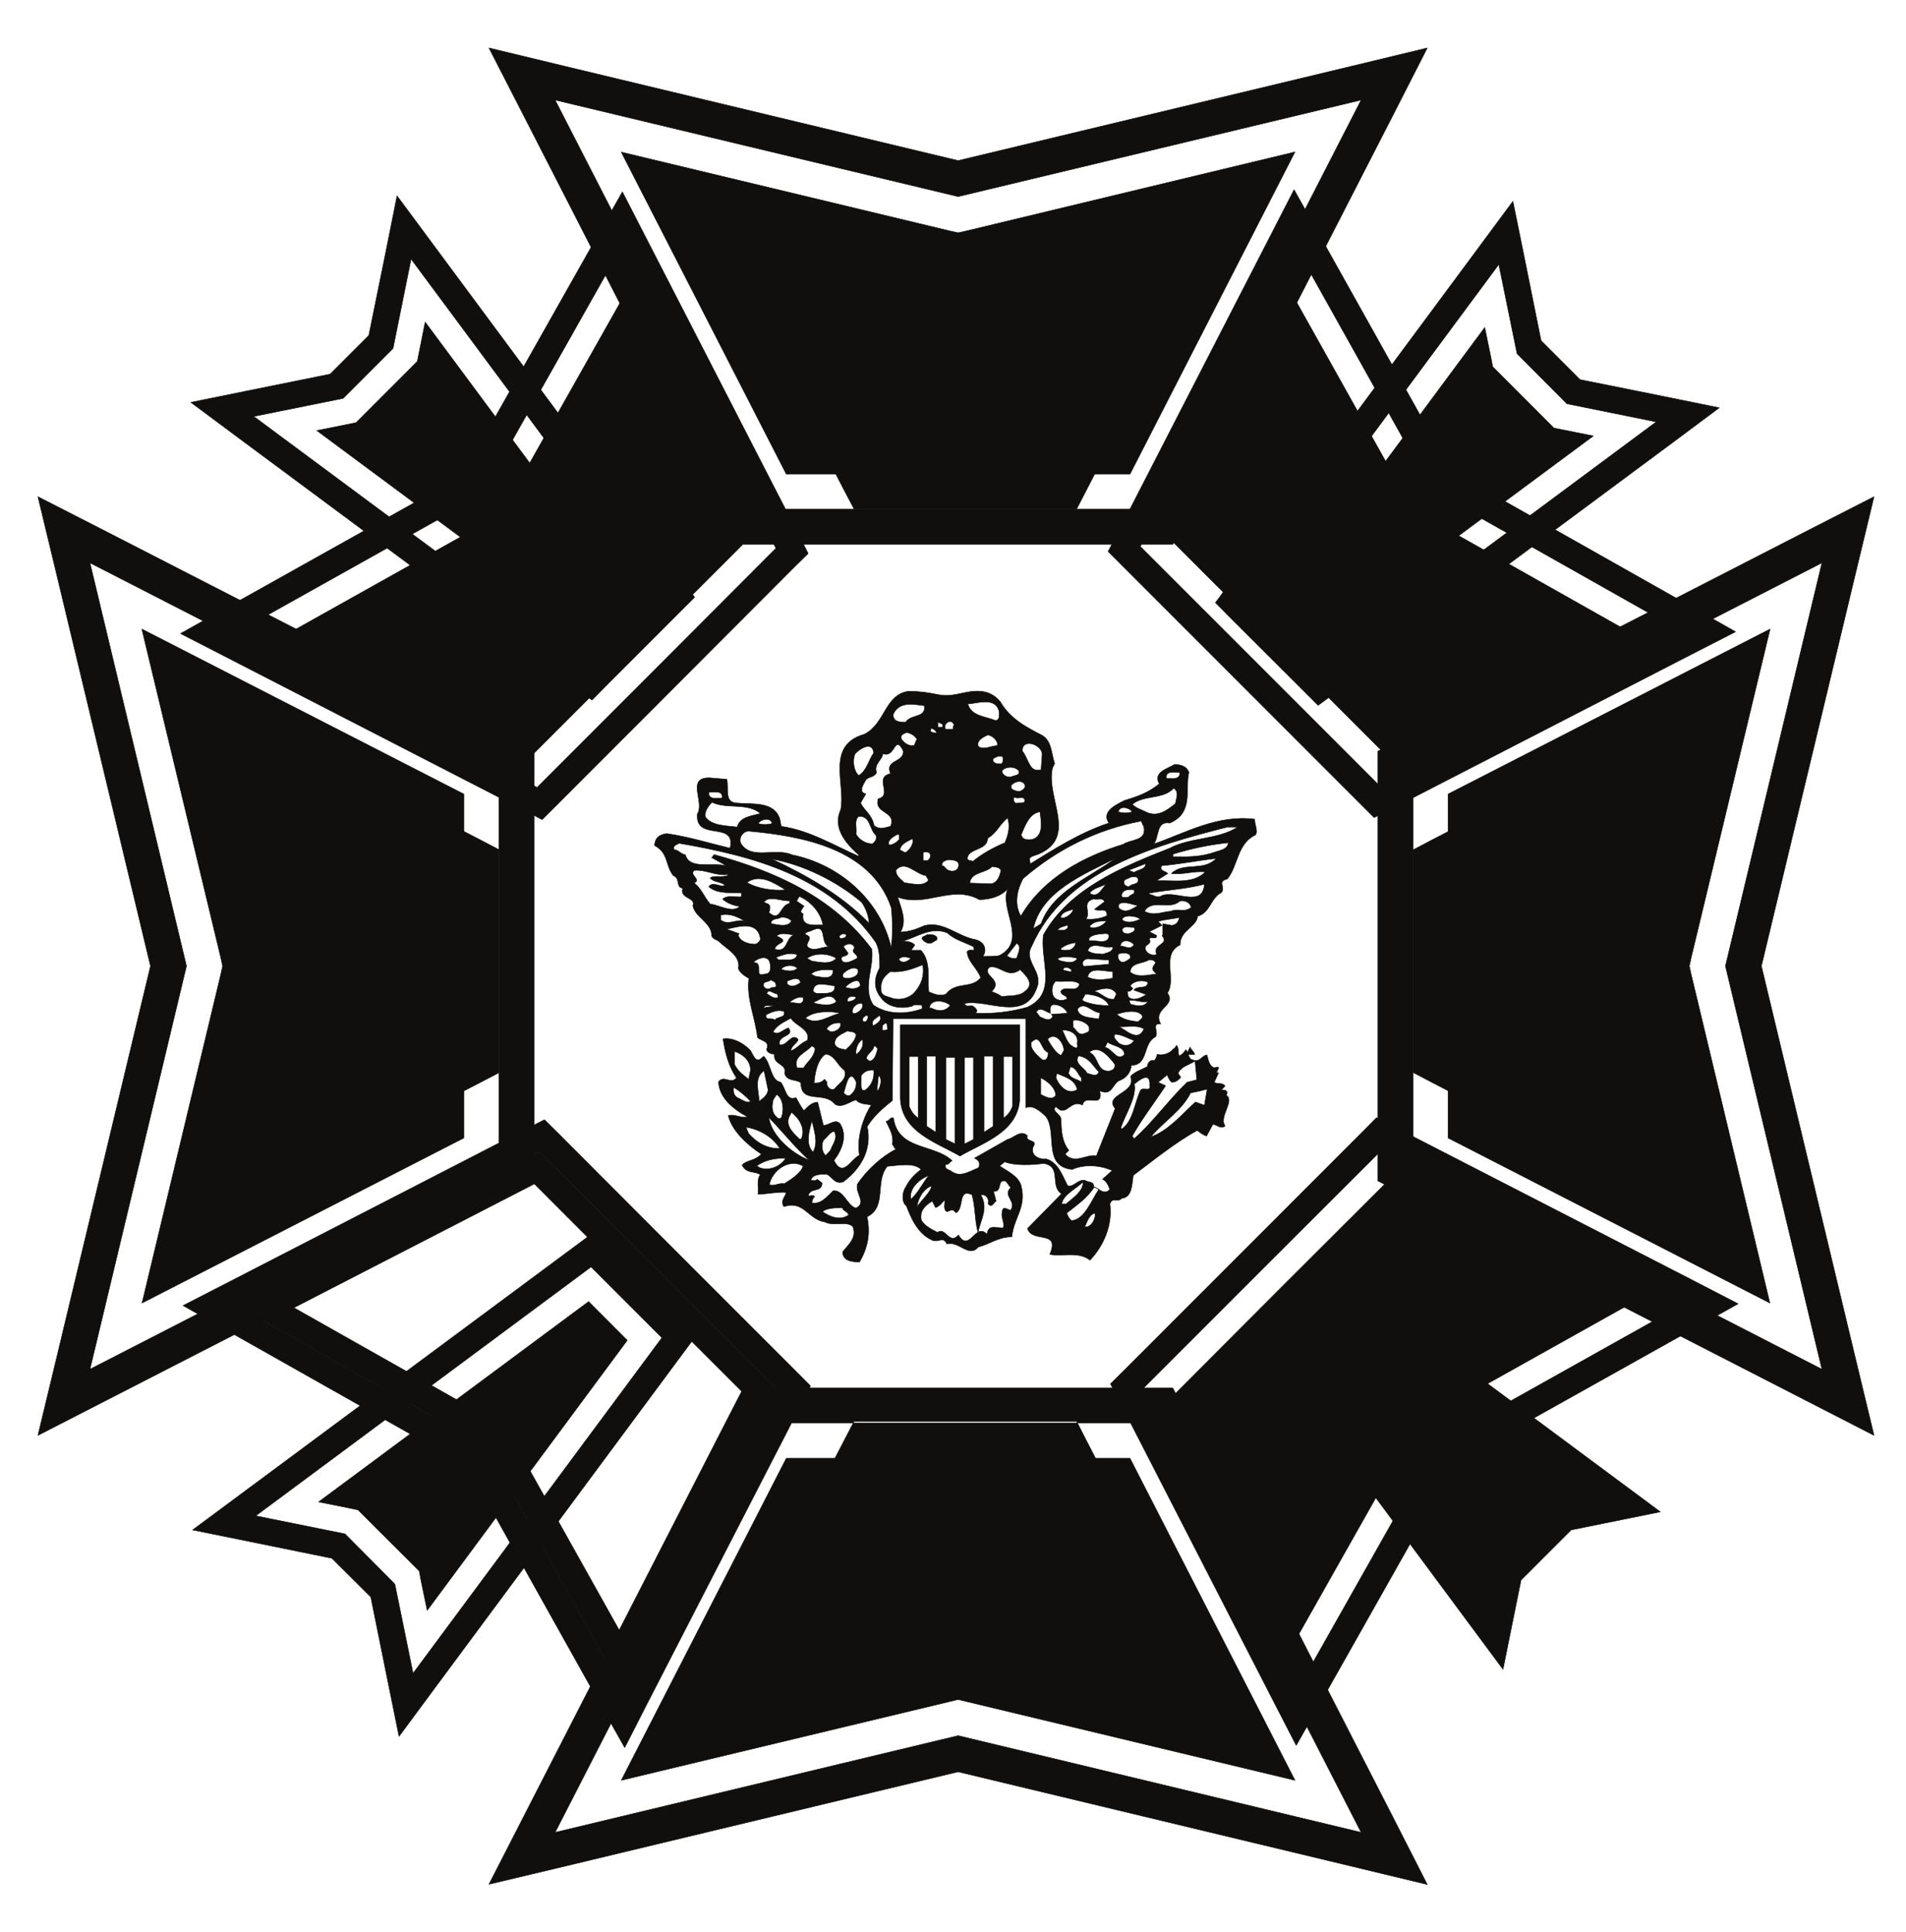 <?xml version="1.0" encoding="UTF-8"?>
<svg xmlns="http://www.w3.org/2000/svg" xmlns:xlink="http://www.w3.org/1999/xlink" width="456pt" height="462pt" viewBox="0 0 456 462" version="1.1">
<g id="surface1">
<path style="fill:none;stroke-width:0.12;stroke-linecap:butt;stroke-linejoin:round;stroke:rgb(6.476%,5.928%,5.235%);stroke-opacity:1;stroke-miterlimit:10;" d="M -0.001 0.001 L -28.61 -28.624 L -31.86 -31.862 L -35.966 -29.741 L -107.946 7.267 L -118.376 12.626 L -108.173 18.334 L -51.052 50.283 L -18.407 108.087 L -12.661 118.251 L -7.341 107.912 L 29.702 35.876 L 31.788 31.775 L 28.534 28.576 Z M -4.442 4.455 L -33.067 -24.17 L -105.099 12.837 L -46.431 45.654 L -12.927 105.013 L 24.081 33.029 Z M -4.442 4.455 " transform="matrix(1,0,0,-1,161.56,164.134)"/>
<path style=" stroke:none;fill-rule:evenodd;fill:rgb(6.476%,5.928%,5.235%);fill-opacity:1;" d="M 161.559 164.133 L 132.949 192.758 L 129.699 195.996 L 125.594 193.875 L 53.613 156.867 L 43.184 151.508 L 53.387 145.801 L 110.508 113.852 L 143.152 56.047 L 148.898 45.883 L 154.219 56.223 L 191.262 128.258 L 193.348 132.359 L 190.094 135.559 Z M 157.117 159.68 L 128.492 188.305 L 56.461 151.297 L 115.129 118.48 L 148.633 59.121 L 185.641 131.105 Z M 157.117 159.68 "/>
<path style="fill:none;stroke-width:0.12;stroke-linecap:butt;stroke-linejoin:round;stroke:rgb(6.476%,5.928%,5.235%);stroke-opacity:1;stroke-miterlimit:10;" d="M -0.001 0.001 L 25.389 25.388 L 50.725 50.708 L 21.108 108.259 L -6.65 59.056 L -7.568 57.501 L -9.072 56.685 L -57.498 29.58 Z M -0.001 0.001 " transform="matrix(1,0,0,-1,127.275,180.611)"/>
<path style=" stroke:none;fill-rule:evenodd;fill:rgb(6.476%,5.928%,5.235%);fill-opacity:1;" d="M 127.273 180.609 L 152.664 155.223 L 178 129.902 L 148.383 72.352 L 120.625 121.555 L 119.707 123.109 L 118.203 123.926 L 69.777 151.031 Z M 127.273 180.609 "/>
<path style="fill:none;stroke-width:0.12;stroke-linecap:butt;stroke-linejoin:round;stroke:rgb(6.476%,5.928%,5.235%);stroke-opacity:1;stroke-miterlimit:10;" d="M -0.001 0.002 L 28.624 -28.611 L 31.862 -31.861 L 29.792 -35.967 L -7.255 -107.947 L -12.576 -118.373 L -18.322 -108.174 L -50.271 -51.049 L -108.087 -18.408 L -118.24 -12.662 L -107.873 -7.342 L -35.876 29.705 L -31.775 31.787 L -28.537 28.588 Z M -4.455 -4.439 L 24.17 -33.064 L -12.837 -105.1 L -45.654 -46.432 L -105.009 -12.924 L -32.978 24.135 Z M -4.455 -4.439 " transform="matrix(1,0,0,-1,162.037,299.553)"/>
<path style=" stroke:none;fill-rule:evenodd;fill:rgb(6.476%,5.928%,5.235%);fill-opacity:1;" d="M 162.035 299.551 L 190.66 328.164 L 193.898 331.414 L 191.828 335.52 L 154.781 407.5 L 149.461 417.926 L 143.715 407.727 L 111.766 350.602 L 53.949 317.961 L 43.797 312.215 L 54.164 306.895 L 126.16 269.848 L 130.262 267.766 L 133.5 270.965 Z M 157.582 303.992 L 186.207 332.617 L 149.199 404.652 L 116.383 345.984 L 57.027 312.477 L 129.059 275.418 Z M 157.582 303.992 "/>
<path style="fill:none;stroke-width:0.12;stroke-linecap:butt;stroke-linejoin:round;stroke:rgb(6.476%,5.928%,5.235%);stroke-opacity:1;stroke-miterlimit:10;" d="M 0 0.002 L 28.625 -28.623 L -8.383 -100.658 L -41.199 -41.99 L -100.555 -8.482 L -28.523 28.572 Z M 20.969 -29.842 L -4.441 -4.455 L -29.742 20.881 L -87.277 -8.736 L -38.125 -36.494 L -36.57 -37.357 L -35.703 -38.912 L -8.598 -87.342 Z M 20.969 -29.842 " transform="matrix(1,0,0,-1,157.582,303.994)"/>
<path style=" stroke:none;fill-rule:evenodd;fill:rgb(6.476%,5.928%,5.235%);fill-opacity:1;" d="M 157.582 303.992 L 186.207 332.617 L 149.199 404.652 L 116.383 345.984 L 57.027 312.477 L 129.059 275.422 Z M 178.551 333.836 L 153.141 308.449 L 127.84 283.113 L 70.305 312.73 L 119.457 340.488 L 121.012 341.352 L 121.879 342.906 L 148.984 391.336 Z M 178.551 333.836 "/>
<path style="fill:none;stroke-width:0.12;stroke-linecap:butt;stroke-linejoin:round;stroke:rgb(6.476%,5.928%,5.235%);stroke-opacity:1;stroke-miterlimit:10;" d="M 0.001 -0.001 L 28.626 28.624 L 31.825 31.874 L 35.931 29.753 L 107.962 -7.255 L 118.341 -12.626 L 108.138 -18.321 L 51.024 -50.27 L 18.372 -108.087 L 12.626 -118.235 L 7.306 -107.911 L -29.702 -35.88 L -31.812 -31.774 L -28.573 -28.575 Z M 4.419 -4.442 L 33.079 24.171 L 105.063 -12.837 L 46.431 -45.653 L 12.888 -105.013 L -24.12 -32.978 Z M 4.419 -4.442 " transform="matrix(1,0,0,-1,297.491,299.163)"/>
<path style=" stroke:none;fill-rule:evenodd;fill:rgb(6.476%,5.928%,5.235%);fill-opacity:1;" d="M 297.492 299.164 L 326.117 270.539 L 329.316 267.289 L 333.422 269.41 L 405.453 306.418 L 415.832 311.789 L 405.629 317.484 L 348.516 349.434 L 315.863 407.25 L 310.117 417.398 L 304.797 407.074 L 267.789 335.043 L 265.68 330.938 L 268.918 327.738 Z M 301.91 303.605 L 330.57 274.992 L 402.555 312 L 343.922 344.816 L 310.379 404.176 L 273.371 332.141 Z M 301.91 303.605 "/>
<path style="fill:none;stroke-width:0.12;stroke-linecap:butt;stroke-linejoin:round;stroke:rgb(6.476%,5.928%,5.235%);stroke-opacity:1;stroke-miterlimit:10;" d="M 0.001 -0.001 L -25.425 -25.372 L -50.714 -50.712 L -21.132 -108.263 L 6.665 -59.056 L 7.528 -57.497 L 9.036 -56.634 L 57.501 -29.528 Z M 0.001 -0.001 " transform="matrix(1,0,0,-1,331.776,282.687)"/>
<path style=" stroke:none;fill-rule:evenodd;fill:rgb(6.476%,5.928%,5.235%);fill-opacity:1;" d="M 331.777 282.688 L 306.352 308.059 L 281.062 333.398 L 310.645 390.949 L 338.441 341.742 L 339.305 340.184 L 340.812 339.32 L 389.277 312.215 Z M 331.777 282.688 "/>
<path style="fill:none;stroke-width:0.12;stroke-linecap:butt;stroke-linejoin:round;stroke:rgb(6.476%,5.928%,5.235%);stroke-opacity:1;stroke-miterlimit:10;" d="M -0.001 -0.001 L -31.864 31.862 L -29.739 35.968 L 7.269 107.96 L 12.624 118.378 L 18.335 108.175 L 50.284 51.062 L 108.085 18.421 L 118.249 12.663 L 107.874 7.354 L 35.878 -29.704 L 31.773 -31.774 Z M 4.456 4.456 L -24.169 33.065 L 12.839 105.101 L 45.655 46.433 L 105.011 12.925 L 32.991 -24.083 Z M 4.456 4.456 " transform="matrix(1,0,0,-1,296.978,163.745)"/>
<path style=" stroke:none;fill-rule:evenodd;fill:rgb(6.476%,5.928%,5.235%);fill-opacity:1;" d="M 296.977 163.746 L 265.113 131.883 L 267.238 127.777 L 304.246 55.785 L 309.602 45.367 L 315.312 55.57 L 347.262 112.684 L 405.062 145.324 L 415.227 151.082 L 404.852 156.391 L 332.855 193.449 L 328.75 195.52 Z M 301.434 159.289 L 272.809 130.68 L 309.816 58.645 L 342.633 117.312 L 401.988 150.82 L 329.969 187.828 Z M 301.434 159.289 "/>
<path style="fill:none;stroke-width:0.12;stroke-linecap:butt;stroke-linejoin:round;stroke:rgb(6.476%,5.928%,5.235%);stroke-opacity:1;stroke-miterlimit:10;" d="M -0.001 -0 L 25.386 -25.375 L 50.71 -50.711 L 108.261 -21.094 L 59.058 6.664 L 57.499 7.566 L 56.647 9.074 L 29.526 57.5 Z M -0.001 -0 " transform="matrix(1,0,0,-1,280.501,129.461)"/>
<path style=" stroke:none;fill-rule:evenodd;fill:rgb(6.476%,5.928%,5.235%);fill-opacity:1;" d="M 280.5 129.461 L 305.887 154.836 L 331.211 180.172 L 388.762 150.555 L 339.559 122.797 L 338 121.895 L 337.148 120.387 L 310.027 71.961 Z M 280.5 129.461 "/>
<path style="fill:none;stroke-width:0.12;stroke-linecap:butt;stroke-linejoin:round;stroke:rgb(6.476%,5.928%,5.235%);stroke-opacity:1;stroke-miterlimit:10;" d="M -0.001 -0.001 L 59.534 -80.29 L 62.772 -84.618 L 58.917 -88.458 L 42.014 -105.364 L 38.213 -109.215 L 33.846 -105.977 L -46.443 -46.43 L -57.763 -38.012 L -43.935 -35.2 L -24.431 -31.258 L -15.185 -22.012 L -11.208 -2.508 L -8.431 11.371 Z M 54.514 -84.004 L -5.072 -3.727 L -9.388 -25.126 L -21.322 -37.059 L -42.716 -41.376 L 37.573 -100.907 Z M 54.514 -84.004 " transform="matrix(1,0,0,-1,103.419,58.206)"/>
<path style=" stroke:none;fill-rule:evenodd;fill:rgb(6.476%,5.928%,5.235%);fill-opacity:1;" d="M 103.418 58.207 L 162.953 138.496 L 166.191 142.824 L 162.336 146.664 L 145.434 163.57 L 141.633 167.422 L 137.266 164.184 L 56.977 104.637 L 45.656 96.219 L 59.484 93.406 L 78.988 89.465 L 88.234 80.219 L 92.211 60.715 L 94.988 46.836 Z M 157.934 142.211 L 98.348 61.934 L 94.031 83.332 L 82.098 95.266 L 60.703 99.582 L 140.992 159.113 Z M 157.934 142.211 "/>
<path style="fill:none;stroke-width:0.12;stroke-linecap:butt;stroke-linejoin:round;stroke:rgb(6.476%,5.928%,5.235%);stroke-opacity:1;stroke-miterlimit:10;" d="M -0.001 -0 L -47.916 64.589 L -49.419 57.074 L -49.806 55.167 L -64.427 40.546 L -66.322 40.156 L -73.853 38.652 L -9.259 -9.247 Z M -0.001 -0 " transform="matrix(1,0,0,-1,149.638,141.609)"/>
<path style=" stroke:none;fill-rule:evenodd;fill:rgb(6.476%,5.928%,5.235%);fill-opacity:1;" d="M 149.637 141.609 L 101.723 77.02 L 100.219 84.535 L 99.832 86.441 L 85.211 101.062 L 83.316 101.453 L 75.785 102.957 L 140.379 150.855 Z M 149.637 141.609 "/>
<path style="fill:none;stroke-width:0.12;stroke-linecap:butt;stroke-linejoin:round;stroke:rgb(6.476%,5.928%,5.235%);stroke-opacity:1;stroke-miterlimit:10;" d="M -0 0.002 L 59.547 -80.287 L 63.863 -58.932 L 75.836 -46.959 L 97.191 -42.631 L 16.918 16.904 Z M -0 0.002 " transform="matrix(1,0,0,-1,300.039,318.916)"/>
<path style=" stroke:none;fill-rule:evenodd;fill:rgb(6.476%,5.928%,5.235%);fill-opacity:1;" d="M 300.039 318.914 L 359.586 399.203 L 363.902 377.848 L 375.875 365.875 L 397.23 361.547 L 316.957 302.012 Z M 300.039 318.914 "/>
<path style="fill:none;stroke-width:0.12;stroke-linecap:butt;stroke-linejoin:round;stroke:rgb(6.476%,5.928%,5.235%);stroke-opacity:1;stroke-miterlimit:10;" d="M -0 0.002 L 80.289 59.533 L 84.656 62.771 L 88.461 58.967 L 105.398 42.025 L 109.215 38.213 L 105.965 33.846 L 46.434 -46.432 L 38.051 -57.764 L 35.238 -43.936 L 31.297 -24.432 L 22 -15.174 L 2.512 -11.205 L -11.332 -8.396 Z M 84.004 54.514 L 3.766 -5.021 L 25.125 -9.338 L 37.047 -21.322 L 41.41 -42.682 L 100.945 37.572 Z M 84.004 54.514 " transform="matrix(1,0,0,-1,57.414,357.478)"/>
<path style=" stroke:none;fill-rule:evenodd;fill:rgb(6.476%,5.928%,5.235%);fill-opacity:1;" d="M 57.414 357.477 L 137.703 297.945 L 142.07 294.707 L 145.875 298.512 L 162.812 315.453 L 166.629 319.266 L 163.379 323.633 L 103.848 403.91 L 95.465 415.242 L 92.652 401.414 L 88.711 381.91 L 79.414 372.652 L 59.926 368.684 L 46.082 365.875 Z M 141.418 302.965 L 61.18 362.5 L 82.539 366.816 L 94.461 378.801 L 98.824 400.16 L 158.359 319.906 Z M 141.418 302.965 "/>
<path style="fill:none;stroke-width:0.12;stroke-linecap:butt;stroke-linejoin:round;stroke:rgb(6.476%,5.928%,5.235%);stroke-opacity:1;stroke-miterlimit:10;" d="M 0.001 -0.002 L -64.589 -47.912 L -57.074 -49.42 L -55.167 -49.811 L -53.835 -51.15 L -41.851 -63.084 L -40.507 -64.428 L -40.171 -66.322 L -38.613 -73.853 L 9.251 -9.264 Z M 0.001 -0.002 " transform="matrix(1,0,0,-1,140.816,311.26)"/>
<path style=" stroke:none;fill-rule:evenodd;fill:rgb(6.476%,5.928%,5.235%);fill-opacity:1;" d="M 140.816 311.262 L 76.227 359.172 L 83.742 360.68 L 85.648 361.07 L 86.98 362.41 L 98.965 374.344 L 100.309 375.688 L 100.645 377.582 L 102.203 385.113 L 150.066 320.523 Z M 140.816 311.262 "/>
<path style="fill:none;stroke-width:0.12;stroke-linecap:butt;stroke-linejoin:round;stroke:rgb(6.476%,5.928%,5.235%);stroke-opacity:1;stroke-miterlimit:10;" d="M 0.002 -0.002 L -80.287 -59.533 L -84.654 -62.732 L -88.459 -58.931 L -105.412 -42.029 L -109.217 -38.173 L -105.967 -33.806 L -46.432 46.483 L -38.049 57.803 L -35.236 43.971 L -31.311 24.471 L -22.014 15.17 L -2.51 11.245 L 11.318 8.432 Z M -84.006 -54.474 L -3.764 5.057 L -25.123 9.385 L -37.057 21.358 L -41.424 42.717 L -100.959 -37.572 Z M -84.006 -54.474 " transform="matrix(1,0,0,-1,400.006,105.944)"/>
<path style=" stroke:none;fill-rule:evenodd;fill:rgb(6.476%,5.928%,5.235%);fill-opacity:1;" d="M 400.008 105.945 L 319.719 165.477 L 315.352 168.676 L 311.547 164.875 L 294.594 147.973 L 290.789 144.117 L 294.039 139.75 L 353.574 59.461 L 361.957 48.141 L 364.77 61.973 L 368.695 81.473 L 377.992 90.773 L 397.496 94.699 L 411.324 97.512 Z M 316 160.418 L 396.242 100.887 L 374.883 96.559 L 362.949 84.586 L 358.582 63.227 L 299.047 143.516 Z M 316 160.418 "/>
<path style="fill:none;stroke-width:0.12;stroke-linecap:butt;stroke-linejoin:round;stroke:rgb(6.476%,5.928%,5.235%);stroke-opacity:1;stroke-miterlimit:10;" d="M 0.001 -0.001 L 64.591 47.862 L 57.075 49.37 L 55.165 49.756 L 53.821 51.1 L 41.853 63.073 L 40.509 64.416 L 40.169 66.272 L 38.614 73.799 L -9.249 9.249 Z M 0.001 -0.001 " transform="matrix(1,0,0,-1,316.604,152.112)"/>
<path style=" stroke:none;fill-rule:evenodd;fill:rgb(6.476%,5.928%,5.235%);fill-opacity:1;" d="M 316.605 152.113 L 381.195 104.25 L 373.68 102.742 L 371.77 102.355 L 370.426 101.012 L 358.457 89.039 L 357.113 87.695 L 356.773 85.84 L 355.219 78.312 L 307.355 142.863 Z M 316.605 152.113 "/>
<path style="fill:none;stroke-width:0.12;stroke-linecap:butt;stroke-linejoin:round;stroke:rgb(6.476%,5.928%,5.235%);stroke-opacity:1;stroke-miterlimit:10;" d="M -0.001 -0.001 L -50.161 97.882 L -58.504 114.136 L -40.735 109.854 L 53.738 87.202 L 148.207 109.854 L 165.976 114.136 L 157.679 97.882 L 107.484 0.038 L 105.097 -4.595 L 2.371 -4.595 Z M 7.515 3.839 L -42.68 101.687 L 53.738 78.597 L 150.152 101.687 L 99.957 3.839 Z M 7.515 3.839 " transform="matrix(1,0,0,-1,175.489,125.608)"/>
<path style=" stroke:none;fill-rule:evenodd;fill:rgb(6.476%,5.928%,5.235%);fill-opacity:1;" d="M 175.488 125.609 L 125.328 27.727 L 116.984 11.473 L 134.754 15.754 L 229.227 38.406 L 323.695 15.754 L 341.465 11.473 L 333.168 27.727 L 282.973 125.57 L 280.586 130.203 L 177.859 130.203 Z M 183.004 121.77 L 132.809 23.922 L 229.227 47.012 L 325.641 23.922 L 275.445 121.77 Z M 183.004 121.77 "/>
<path style="fill:none;stroke-width:0.12;stroke-linecap:butt;stroke-linejoin:round;stroke:rgb(6.476%,5.928%,5.235%);stroke-opacity:1;stroke-miterlimit:10;" d="M -0.001 0 L 39.479 -77.004 L 121.713 -77.004 L 161.178 0.035 L 82.538 -18.863 L 80.588 -19.289 L 78.647 -18.863 Z M 60.749 -76.965 L 35.202 -27.598 L 82.362 -38.738 L 129.405 -27.598 L 103.858 -76.965 Z M 60.749 -76.965 " transform="matrix(1,0,0,-1,148.634,36.371)"/>
<path style=" stroke:none;fill-rule:evenodd;fill:rgb(6.476%,5.928%,5.235%);fill-opacity:1;" d="M 148.633 36.371 L 188.113 113.375 L 270.348 113.375 L 309.812 36.336 L 231.172 55.234 L 229.223 55.66 L 227.281 55.234 Z M 209.383 113.336 L 183.836 63.969 L 230.996 75.109 L 278.039 63.969 L 252.492 113.336 Z M 209.383 113.336 "/>
<path style="fill:none;stroke-width:0.12;stroke-linecap:butt;stroke-linejoin:round;stroke:rgb(6.476%,5.928%,5.235%);stroke-opacity:1;stroke-miterlimit:10;" d="M -0.001 -0.001 L 14.784 -28.575 L 47.687 -28.575 L 62.472 -0.001 L 33.206 -6.965 L 31.3 -7.391 L 29.401 -6.965 Z M -0.001 -0.001 " transform="matrix(1,0,0,-1,199.696,76.328)"/>
<path style=" stroke:none;fill-rule:evenodd;fill:rgb(6.476%,5.928%,5.235%);fill-opacity:1;" d="M 199.695 76.328 L 214.48 104.902 L 247.383 104.902 L 262.168 76.328 L 232.902 83.293 L 230.996 83.719 L 229.098 83.293 Z M 199.695 76.328 "/>
<path style="fill:none;stroke-width:0.12;stroke-linecap:butt;stroke-linejoin:round;stroke:rgb(6.476%,5.928%,5.235%);stroke-opacity:1;stroke-miterlimit:10;" d="M -0.001 0 L -25.552 49.383 L -33.935 65.633 L -16.161 61.441 L 29.015 50.723 L 74.151 61.441 L 91.96 65.633 L 83.526 49.418 L 57.979 0 L 55.644 -4.531 L 2.386 -4.531 Z M -0.001 0 " transform="matrix(1,0,0,-1,201.942,117.188)"/>
<path style=" stroke:none;fill-rule:evenodd;fill:rgb(6.476%,5.928%,5.235%);fill-opacity:1;" d="M 201.941 117.188 L 176.391 67.805 L 168.008 51.555 L 185.781 55.746 L 230.957 66.465 L 276.094 55.746 L 293.902 51.555 L 285.469 67.77 L 259.922 117.188 L 257.586 121.719 L 204.328 121.719 Z M 201.941 117.188 "/>
<path style="fill:none;stroke-width:0.12;stroke-linecap:butt;stroke-linejoin:round;stroke:rgb(6.476%,5.928%,5.235%);stroke-opacity:1;stroke-miterlimit:10;" d="M 0.002 0.001 L -97.869 -50.194 L -114.135 -58.542 L -109.854 -40.772 L -87.201 53.696 L -109.854 148.169 L -114.135 165.938 L -97.869 157.63 L -0.037 107.446 L 4.592 105.063 L 4.592 2.337 Z M -3.838 7.481 L -101.686 -42.718 L -78.596 53.696 L -101.686 150.114 L -3.838 99.954 Z M -8.33 25.853 L -57.713 0.353 L -73.928 -8.081 L -69.736 9.688 L -59.057 54.915 L -69.736 100.005 L -73.963 117.813 L -57.713 109.431 L -8.33 83.88 L -3.752 81.493 L -3.752 28.235 Z M -8.33 25.853 " transform="matrix(1,0,0,-1,123.209,284.72)"/>
<path style=" stroke:none;fill-rule:evenodd;fill:rgb(6.476%,5.928%,5.235%);fill-opacity:1;" d="M 123.211 284.719 L 25.34 334.914 L 9.074 343.262 L 13.355 325.492 L 36.008 231.023 L 13.355 136.551 L 9.074 118.781 L 25.34 127.09 L 123.172 177.273 L 127.801 179.656 L 127.801 282.383 Z M 119.371 277.238 L 21.523 327.438 L 44.613 231.023 L 21.523 134.605 L 119.371 184.766 Z M 114.879 258.867 L 65.496 284.367 L 49.281 292.801 L 53.473 275.031 L 64.152 229.805 L 53.473 184.715 L 49.246 166.906 L 65.496 175.289 L 114.879 200.84 L 119.457 203.227 L 119.457 256.484 Z M 114.879 258.867 "/>
<path style="fill:none;stroke-width:0.12;stroke-linecap:butt;stroke-linejoin:round;stroke:rgb(6.476%,5.928%,5.235%);stroke-opacity:1;stroke-miterlimit:10;" d="M -0.001 0.002 L 76.988 39.478 L 76.988 121.713 L -0.051 161.182 L 18.851 82.533 L 19.277 80.592 L 18.851 78.646 Z M 40.031 50.549 L 68.656 65.33 L 68.656 98.236 L 40.07 112.978 L 46.996 83.752 L 47.46 81.846 L 46.996 79.9 Z M 40.031 50.549 " transform="matrix(1,0,0,-1,33.985,311.611)"/>
<path style=" stroke:none;fill-rule:evenodd;fill:rgb(6.476%,5.928%,5.235%);fill-opacity:1;" d="M 33.984 311.609 L 110.973 272.133 L 110.973 189.898 L 33.934 150.43 L 52.836 229.078 L 53.262 231.02 L 52.836 232.965 Z M 74.016 261.062 L 102.641 246.281 L 102.641 213.375 L 74.055 198.633 L 80.98 227.859 L 81.445 229.766 L 80.98 231.711 Z M 74.016 261.062 "/>
<path style="fill:none;stroke-width:0.12;stroke-linecap:butt;stroke-linejoin:round;stroke:rgb(6.476%,5.928%,5.235%);stroke-opacity:1;stroke-miterlimit:10;" d="M -0 0.001 L -49.379 -25.55 L -38.223 21.583 L -49.379 68.618 L -0 43.106 Z M -0 0.001 " transform="matrix(1,0,0,-1,111.024,251.388)"/>
<path style=" stroke:none;fill-rule:evenodd;fill:rgb(6.476%,5.928%,5.235%);fill-opacity:1;" d="M 111.023 251.387 L 61.645 276.938 L 72.801 229.805 L 61.645 182.77 L 111.023 208.281 Z M 111.023 251.387 "/>
<path style="fill:none;stroke-width:0.12;stroke-linecap:butt;stroke-linejoin:round;stroke:rgb(6.476%,5.928%,5.235%);stroke-opacity:1;stroke-miterlimit:10;" d="M 0 -0.002 L 50.196 97.885 L 52.567 102.467 L 155.293 102.467 L 157.68 97.885 L 207.875 -0.002 L 216.172 -16.264 L 198.403 -11.986 L 103.93 10.682 L 9.461 -11.986 L -8.308 -16.213 Z M 57.711 94.08 L 7.516 -3.803 L 103.93 19.326 L 200.348 -3.803 L 150.153 94.08 Z M 51.098 40.51 L 76.649 89.877 L 79.036 94.471 L 132.293 94.471 L 134.625 89.877 L 160.176 40.51 L 168.61 24.26 L 150.801 28.486 L 105.665 39.166 L 60.489 28.486 L 42.715 24.295 Z M 51.098 40.51 " transform="matrix(1,0,0,-1,125.293,434.393)"/>
<path style=" stroke:none;fill-rule:evenodd;fill:rgb(6.476%,5.928%,5.235%);fill-opacity:1;" d="M 125.293 434.395 L 175.488 336.508 L 177.859 331.926 L 280.586 331.926 L 282.973 336.508 L 333.168 434.395 L 341.465 450.656 L 323.695 446.379 L 229.223 423.711 L 134.754 446.379 L 116.984 450.605 Z M 183.004 340.312 L 132.809 438.195 L 229.223 415.066 L 325.641 438.195 L 275.445 340.312 Z M 176.391 393.883 L 201.941 344.516 L 204.328 339.922 L 257.586 339.922 L 259.918 344.516 L 285.469 393.883 L 293.902 410.133 L 276.094 405.906 L 230.957 395.227 L 185.781 405.906 L 168.008 410.098 Z M 176.391 393.883 "/>
<path style="fill:none;stroke-width:0.12;stroke-linecap:butt;stroke-linejoin:round;stroke:rgb(6.476%,5.928%,5.235%);stroke-opacity:1;stroke-miterlimit:10;" d="M -0.001 0.002 L -39.477 -77.002 L 39.167 -58.15 L 41.113 -57.678 L 43.054 -58.15 L 121.703 -77.002 L 82.234 0.002 Z M 26.367 -8.006 L 11.582 -36.619 L 40.984 -29.666 L 42.878 -29.189 L 44.789 -29.666 L 74.05 -36.58 L 59.269 -8.006 Z M 26.367 -8.006 " transform="matrix(1,0,0,-1,188.114,348.744)"/>
<path style=" stroke:none;fill-rule:evenodd;fill:rgb(6.476%,5.928%,5.235%);fill-opacity:1;" d="M 188.113 348.742 L 148.637 425.746 L 227.281 406.895 L 229.227 406.422 L 231.168 406.895 L 309.816 425.746 L 270.348 348.742 Z M 214.48 356.75 L 199.695 385.363 L 229.098 378.41 L 230.992 377.934 L 232.902 378.41 L 262.164 385.324 L 247.383 356.75 Z M 214.48 356.75 "/>
<path style="fill:none;stroke-width:0.12;stroke-linecap:butt;stroke-linejoin:round;stroke:rgb(6.476%,5.928%,5.235%);stroke-opacity:1;stroke-miterlimit:10;" d="M 0.002 0 L -25.549 -49.383 L 21.607 -38.227 L 68.654 -49.383 L 43.107 0 Z M 0.002 0 " transform="matrix(1,0,0,-1,209.385,348.356)"/>
<path style=" stroke:none;fill-rule:evenodd;fill:rgb(6.476%,5.928%,5.235%);fill-opacity:1;" d="M 209.387 348.355 L 183.836 397.738 L 230.992 386.582 L 278.039 397.738 L 252.492 348.355 Z M 209.387 348.355 "/>
<path style="fill:none;stroke-width:0.12;stroke-linecap:butt;stroke-linejoin:round;stroke:rgb(6.476%,5.928%,5.235%);stroke-opacity:1;stroke-miterlimit:10;" d="M 0.001 0.002 L -97.886 50.197 L -102.464 52.529 L -102.464 155.26 L -97.831 157.643 L 0.001 207.826 L 16.267 216.135 L 11.985 198.365 L -10.679 103.896 L 11.985 9.424 L 16.267 -8.346 Z M -94.03 57.678 L 3.802 7.479 L -19.276 103.896 L 3.802 200.311 L -94.03 150.15 Z M -102.249 124.951 L -95.589 126.029 L -95.159 123.182 C -94.858 121.842 -94.933 120.85 -95.335 120.197 C -95.675 119.455 -96.413 119.115 -97.495 118.853 C -98.749 118.592 -99.827 118.678 -100.429 119.205 C -101.171 119.771 -101.511 120.459 -101.687 121.541 Z M -102.249 124.951 " transform="matrix(1,0,0,-1,432.081,334.916)"/>
<path style=" stroke:none;fill-rule:evenodd;fill:rgb(6.476%,5.928%,5.235%);fill-opacity:1;" d="M 432.082 334.914 L 334.195 284.719 L 329.617 282.387 L 329.617 179.656 L 334.25 177.273 L 432.082 127.09 L 448.348 118.781 L 444.066 136.551 L 421.402 231.02 L 444.066 325.492 L 448.348 343.262 Z M 338.051 277.238 L 435.883 327.438 L 412.805 231.02 L 435.883 134.605 L 338.051 184.766 Z M 338.051 277.238 "/>
<path style="fill:none;stroke-width:0.12;stroke-linecap:butt;stroke-linejoin:round;stroke:rgb(6.476%,5.928%,5.235%);stroke-opacity:1;stroke-miterlimit:10;" d="M 0.001 -0.001 L 77.001 -39.478 L 58.153 39.167 L 57.728 41.108 L 58.153 43.058 L 77.052 121.702 L 0.001 82.233 Z M 0.052 20.745 L 49.419 -4.806 L 38.263 42.327 L 49.419 89.362 L 0.052 63.851 Z M 0.052 20.745 " transform="matrix(1,0,0,-1,346.433,272.132)"/>
<path style=" stroke:none;fill-rule:evenodd;fill:rgb(6.476%,5.928%,5.235%);fill-opacity:1;" d="M 346.434 272.133 L 423.434 311.609 L 404.586 232.965 L 404.16 231.023 L 404.586 229.074 L 423.484 150.43 L 346.434 189.898 Z M 346.484 251.387 L 395.852 276.938 L 384.695 229.805 L 395.852 182.77 L 346.484 208.281 Z M 346.484 251.387 "/>
<path style="fill:none;stroke-width:0.12;stroke-linecap:butt;stroke-linejoin:round;stroke:rgb(6.476%,5.928%,5.235%);stroke-opacity:1;stroke-miterlimit:10;" d="M -0.001 -0.001 L 28.589 -14.782 L 21.624 14.569 L 21.194 16.515 L 21.624 18.421 L 28.589 47.647 L -0.001 32.905 Z M -0.001 -0.001 " transform="matrix(1,0,0,-1,354.903,246.28)"/>
<path style=" stroke:none;fill-rule:evenodd;fill:rgb(6.476%,5.928%,5.235%);fill-opacity:1;" d="M 354.902 246.281 L 383.492 261.062 L 376.527 231.711 L 376.098 229.766 L 376.527 227.859 L 383.492 198.633 L 354.902 213.375 Z M 354.902 246.281 "/>
<path style="fill:none;stroke-width:0.12;stroke-linecap:butt;stroke-linejoin:round;stroke:rgb(6.476%,5.928%,5.235%);stroke-opacity:1;stroke-miterlimit:10;" d="M 0 0 L -49.367 25.5 L -53.91 27.883 L -53.91 81.145 L -49.367 83.527 L 0.051 109.078 L 16.266 117.461 L 12.07 99.652 L 1.344 54.563 L 12.07 9.336 L 16.266 -8.434 Z M 0 0 " transform="matrix(1,0,0,-1,392,284.367)"/>
<path style=" stroke:none;fill-rule:evenodd;fill:rgb(6.476%,5.928%,5.235%);fill-opacity:1;" d="M 392 284.367 L 342.633 258.867 L 338.09 256.484 L 338.09 203.223 L 342.633 200.84 L 392.051 175.289 L 408.266 166.906 L 404.07 184.715 L 393.344 229.805 L 404.07 275.031 L 408.266 292.801 Z M 392 284.367 "/>
<path style="fill:none;stroke-width:0.12;stroke-linecap:butt;stroke-linejoin:round;stroke:rgb(6.476%,5.928%,5.235%);stroke-opacity:1;stroke-miterlimit:10;" d="M 0 -0 C 2.246 -1.344 2.16 -4.106 2.984 -6.739 L 2.473 -7.817 C 0.828 -14.997 8.645 -24.293 -0.863 -28.399 C -1.684 -28.7 -2.848 -28.961 -3.023 -29.477 L -2.848 -30.735 C 2.723 -27.321 8.91 -23.305 15.965 -20.969 C 14.055 -18.161 17.82 -16.551 19.715 -15.559 C 22.789 -14.657 25.551 -13.653 28.023 -11.582 C 26.469 -8.821 29.969 -7.993 31.773 -6.915 C 33.203 -7.09 34.461 -7.266 35.113 -8.821 C 34.121 -12.836 36.367 -18.497 30.531 -20.969 C 27.281 -20.407 28.023 -24.207 26.719 -25.977 C 34.195 -23.391 41.941 -18.887 50.852 -20.051 C 50.762 -21.219 51.754 -22.915 51.023 -23.817 C 46.609 -25.887 46.906 -31.207 44.273 -34.372 C 41.766 -34.887 44.012 -36.407 42.844 -37.61 C 40.258 -38.954 40.258 -42.368 37.184 -43.27 C 37.008 -45.778 32.867 -46.696 33.027 -50.11 C 28.359 -52.266 32.215 -58.278 29.969 -61.606 C 32.215 -64.766 26.289 -65.282 28.359 -68.997 C 25.938 -68.743 28.109 -71.254 27.02 -72.157 C 24.043 -73.665 25.461 -78.895 21.359 -78.895 C 21.145 -80.676 20.105 -81.918 18.637 -82.485 C 16.777 -83.098 16.867 -86.426 13.789 -84.997 C 14.707 -89.489 10.289 -85.473 9.648 -88.411 C 6.664 -86.903 5.797 -91.571 3.324 -88.797 C 1.906 -89.875 4.719 -90.493 4.543 -92.137 C 4.543 -94.469 4.805 -97.407 6.398 -99.227 L 5.496 -100.129 C 7.742 -102.727 10.641 -100.043 12.977 -100.555 L 17.469 -89.239 C 14.621 -85.825 22.703 -85.649 21.145 -81.582 C 22.879 -79.512 26.719 -79.762 27.547 -76.262 C 28.891 -76.739 30.781 -75.922 31.434 -74.918 L 32.301 -76.739 C 33.203 -76.739 34.031 -75.747 34.371 -75.18 C 35.199 -75.997 34.852 -77.426 36.105 -77.641 C 37.785 -78.254 38.352 -76.438 39.43 -76.438 C 39.781 -77.516 39.867 -79.075 41.211 -79.512 C 41.602 -79.336 42.289 -79.161 42.203 -79.586 L 40.859 -82.575 C 41.512 -83.743 42.844 -82.75 43.758 -83.829 L 42.113 -85.649 C 47.523 -85.825 42.594 -90.227 43.496 -92.915 L 43.758 -93.379 C 42.844 -94.243 41.941 -93.215 40.859 -92.989 L 39.344 -95.801 C 38.613 -95.637 37.926 -95.075 37.098 -94.469 C 31.773 -97.407 26.719 -101.559 21.797 -105.223 C 21.445 -107.786 21.445 -110.457 19.023 -110.719 C 18.121 -111.801 16.777 -110.293 16.215 -112.063 C 16.867 -117.036 14.781 -121.965 11.457 -125.504 C 8.734 -123.344 4.895 -124.688 1.82 -124.125 C 4.418 -118.114 -2.422 -121.528 -3.504 -117.938 L 4.633 -109.641 C 1.73 -107.7 4.805 -103.153 0.391 -102.375 C -2.336 -102.727 -6.352 -102.977 -8.984 -101.989 L -10.152 -102.977 C -8.344 -104.235 -5.57 -105.45 -5.008 -107.786 C -3.754 -112.965 -6.738 -115.211 -7.266 -119.934 C -10.504 -119.934 -12.41 -121.614 -15.258 -122.356 C -17.594 -125.028 -19.754 -120.887 -22.828 -121.614 C -23.555 -119.629 -25.074 -121.528 -26.504 -120.622 C -29.918 -119.016 -31.473 -115.125 -32.465 -112.54 C -33.633 -111.711 -33.543 -109.29 -32.641 -108.036 C -31.738 -106.227 -30.48 -104.973 -28.961 -103.805 C -30.645 -102.114 -34.234 -102.817 -37.047 -103.067 C -40.121 -106.704 -37.047 -112.793 -41.891 -115.125 C -41.074 -119.016 -41.637 -122.442 -43.707 -125.942 C -45.477 -125.942 -47.723 -125.68 -47.723 -123.52 C -46.469 -121.875 -44.223 -120.196 -45.301 -117.457 C -46.781 -116.043 -49.969 -117.457 -51.965 -116.379 C -56.031 -115.778 -56.937 -111.11 -61.777 -112.704 C -62.77 -111.2 -61.266 -110.207 -61.266 -109.29 C -63.426 -109.125 -65.844 -109.731 -68.004 -109.731 C -67.703 -108.778 -68.441 -106.391 -67.437 -105.063 C -68.691 -104.145 -70.852 -104.887 -71.77 -102.727 C -70.512 -101.473 -68.691 -101.809 -67.187 -100.129 C -70.25 -98.133 -74.191 -94.719 -75.094 -90.918 C -73.363 -90.493 -72.031 -91.661 -70.512 -91.219 C -74.016 -89.325 -77.254 -86.637 -77.43 -82.836 C -76.086 -81.141 -74.578 -83.567 -73.109 -81.918 C -75.094 -79.075 -75.836 -75.832 -76.348 -72.582 C -74.191 -72.247 -71.855 -73.325 -69.949 -75.18 C -69.172 -75.997 -68.691 -78.809 -66.926 -77 L -66.625 -76.739 C -64.766 -78.594 -65.016 -82.485 -62.594 -82.926 C -61.352 -84.18 -61.352 -87.629 -58.883 -86.637 C -58.367 -87.504 -57.926 -88.497 -57.023 -89.75 C -56.121 -88.887 -55.117 -87.719 -53.699 -87.719 L -52.355 -93.215 C -51.187 -93.465 -49.633 -91.571 -48.379 -92.825 C -46.469 -95.801 -47.949 -99.227 -49.809 -101.649 C -47.637 -105.965 -45.777 -101.383 -43.707 -100.395 C -44.398 -96.629 -43.055 -91.825 -40.898 -88.411 C -41.551 -88.161 -43.707 -88.321 -44.523 -87.153 C -46.305 -87.719 -48.023 -89.239 -49.633 -88.161 C -52.055 -84.997 -57.715 -88.321 -57.715 -83.098 C -58.883 -82.149 -61.039 -82.836 -61.605 -80.84 C -60.965 -78.418 -64.465 -78.895 -64.023 -76.262 C -65.016 -76.172 -65.758 -75.832 -65.934 -75.094 C -65.016 -73.114 -67.187 -73.114 -68.094 -72.247 C -68.691 -67.278 -70.777 -63.036 -70.16 -58.102 C -70.941 -57.676 -72.332 -56.848 -72.672 -55.766 C -72.031 -52.618 -75.746 -50.922 -77.34 -49.282 C -77.777 -48.856 -78.77 -48.766 -79.07 -47.95 C -78.984 -44.79 -83.09 -43.532 -83.566 -40.723 C -82.75 -38.688 -86.816 -39.129 -85.984 -36.532 C -87.68 -36.442 -86.516 -34.161 -88.234 -33.543 C -90.227 -31.036 -89.324 -28.149 -92.738 -26.329 C -92.562 -24.559 -91.82 -23.817 -89.84 -23.481 C -84.344 -24.293 -79.586 -25.813 -74.668 -26.981 C -73.109 -20.231 -83.09 -25.551 -82.484 -18.797 C -80.68 -15.915 -85.258 -10.079 -79.586 -10.153 L -75.445 -10.504 C -74.918 -12.485 -76.086 -15.825 -73.363 -16.165 C -69.434 -16.551 -64.199 -15.649 -62.77 -19.965 L -62.434 -21.747 C -55.68 -22.739 -50.109 -26.153 -43.973 -28.875 L -43.883 -28.575 C -46.945 -25.887 -50.195 -22.137 -48.199 -17.805 C -46.945 -11.672 -51.879 -2.422 -42.543 0.265 C -37.484 2.812 -37.66 9.812 -31.898 10.554 C -25.812 10.464 -24.898 9.175 -21.484 9.652 C -18.156 10.078 -13.488 12.234 -9.988 8.007 C -7.605 3.89 -3.676 1.91 0 -0 Z M -10.152 -52.618 C -11.242 -52.958 -12.84 -52.782 -14.18 -52.872 C -13.187 -51.364 -13.652 -49.458 -15.91 -48.856 C -20.23 -48.114 -23.73 -44.274 -28.223 -45.528 C -30.219 -46.395 -31.648 -46.946 -33.895 -47.036 C -32.289 -44.36 -33.719 -41.461 -34.547 -38.688 C -27.672 -41.2 -21.57 -35.625 -14.996 -39.293 C -12.234 -39.215 -9.852 -38.477 -8.258 -36.708 C -10.238 -41.711 -3.414 -48.942 -10.152 -52.618 Z M -0.254 -45.051 L -2.121 -46.219 C -0.176 -37.395 9.648 -33.368 17.559 -29.403 C 11.371 -33.985 2.387 -37.395 -0.254 -45.051 Z M -43.145 -39.946 C -42.152 -41.461 -41.551 -42.969 -41.375 -44.961 C -48.023 -38.125 -56.547 -33.368 -64.68 -29.567 C -57.023 -30.957 -49.117 -34.887 -43.145 -39.946 Z M -5.27 -56.032 C -4.105 -57.2 -1.508 -59.446 -4.191 -61.266 C -5.359 -62.43 -8.082 -62.254 -9.687 -62.43 C -10.766 -61.692 -11.492 -61.516 -12.098 -61.266 C -9.07 -58.368 -14.746 -57.375 -12.574 -55.43 C -10.074 -54.864 -8.258 -58.278 -5.27 -56.032 Z M -28.574 -54.864 C -28.059 -57.762 -29.141 -60.098 -30.91 -61.868 C -32.551 -63.161 -34.621 -63.422 -36.406 -62.68 C -37.484 -62.344 -38.215 -62.168 -38.477 -61.352 C -38.828 -59.18 -38.125 -57.762 -36.316 -56.508 C -33.367 -56.758 -30.996 -55.856 -28.574 -54.864 Z M -16.426 -50.536 L -16.254 -51.403 C -16.691 -51.403 -17.418 -51.137 -17.945 -51.704 C -17.855 -54.125 -15.437 -55.731 -14.695 -57.977 C -16.941 -60.7 -20.668 -58.793 -23.004 -61.868 C -24.332 -62.469 -25.977 -61.868 -27.145 -61.301 C -27.406 -58.153 -26.59 -53.95 -29.016 -51.403 L -31.348 -51.403 L -30.48 -50.149 C -30.996 -49.458 -32.254 -49.157 -33.508 -49.243 C -30.094 -48.375 -26.754 -45.653 -22.738 -47.211 C -20.918 -48.891 -18.586 -49.458 -16.426 -50.536 Z M 32.816 -8.821 C 33.254 -10.079 31.914 -10.415 30.996 -10.329 L 29.754 -10.329 C 29.313 -8.168 32 -9.075 32.816 -8.821 Z M -79.637 -13.528 C -80.113 -14.782 -78.734 -15.172 -77.867 -15.047 L -76.613 -15.047 C -76.137 -12.926 -78.859 -13.793 -79.637 -13.528 Z M 31.863 -16.34 C 29.879 -17.946 27.633 -19.579 25.035 -18.411 C 23.832 -17.77 22.574 -17.504 21.57 -16.516 C 24.219 -14.18 28.891 -15.434 31.473 -12.625 C 32.816 -13.528 32.125 -14.872 31.863 -16.34 Z M -67.402 -18.672 C -69.559 -19.325 -72.246 -19.415 -72.973 -21.922 C -75.746 -21.571 -78.898 -21.661 -80.543 -19.579 C -80.891 -18.332 -79.977 -16.993 -78.984 -16 C -75.484 -17.719 -70.551 -16 -67.402 -18.672 Z M 21.535 -18.286 C 20.707 -18.633 19.199 -18.633 18.207 -18.286 C 18.547 -16.727 20.793 -17.204 21.535 -18.286 Z M -67.918 -21.059 C -67.137 -21.395 -65.582 -21.395 -64.59 -21.059 C -64.98 -19.54 -67.227 -19.965 -67.918 -21.059 Z M 24.348 -21.922 C 25.035 -25.336 21.184 -24.809 19.375 -26.063 C 10.039 -28.926 0.301 -33.985 -5.094 -43.231 C -6.699 -40.469 -6.098 -37.043 -4.543 -34.235 C 3.805 -27.055 13.277 -22.477 23.691 -20.493 Z M -36.105 -41.161 C -35.754 -44.137 -35.754 -47.813 -36.105 -50.797 C -38.687 -39.379 -48.59 -30.821 -59.836 -28.575 C -63.898 -26.754 -69.473 -29.918 -72.07 -25.887 C -72.723 -24.422 -71.469 -22.829 -70.125 -22.915 C -57.414 -24.082 -40.937 -27.055 -36.105 -41.161 Z M -6.098 -53.309 C -7.004 -53.485 -7.73 -53.219 -8.434 -52.708 L -6.098 -49.719 C -4.758 -50.45 -5.836 -52.231 -6.098 -53.309 Z M -31.387 -53.309 C -32.074 -53.95 -33.066 -54.563 -33.98 -53.95 L -34.32 -53.559 C -33.633 -52.708 -32.465 -52.958 -31.387 -53.309 Z M 46.781 -21.922 C 42.113 -24.985 35.539 -24.332 30.531 -26.981 C 19.375 -31.387 6.488 -36.567 0.301 -47.723 C -0.602 -53.7 3.891 -61.692 -3.59 -65.016 C -7.43 -66.11 -11.582 -66.625 -15.988 -66.446 C -15.086 -65.793 -16.074 -65.106 -16.602 -64.715 C -17.328 -64.551 -18.246 -65.106 -18.586 -64.114 C -13.102 -62.946 -4.105 -68.696 -1.254 -60.309 C 0.301 -56.547 -4.578 -53.95 -2.512 -50.45 C 5.41 -32.34 26.719 -26.415 44.359 -21.922 Z M 44.535 -25.676 C 44.449 -27.196 42.629 -27.497 41.551 -27.844 C 38.137 -29.09 34.898 -29.09 31.309 -29.012 L 31.309 -28.399 C 35.539 -27.106 39.957 -26.153 44.535 -25.676 Z M -39.77 -49.543 C -38.863 -51.364 -38.863 -53.348 -38.863 -55.594 C -40.121 -57.84 -40.473 -60.348 -38.602 -62.68 C -36.883 -65.106 -33.719 -65.457 -31.121 -64.766 C -30.57 -64.204 -29.617 -64.5 -28.961 -64.5 C -28.625 -64.59 -28.699 -65.106 -28.699 -65.368 C -32.465 -66.75 -36.957 -66.836 -40.383 -64.5 C -43.105 -60.438 -40.121 -55.379 -40.77 -51.098 C -50.109 -38.563 -64.113 -32.465 -78.258 -28.575 C -78.598 -28.399 -78.684 -28.961 -79.07 -29.227 L -75.484 -31.207 C -78.684 -30.305 -84.395 -32.2 -85.348 -28.575 C -86.426 -28.399 -86.988 -27.407 -88.07 -27.321 C -88.41 -26.329 -87.418 -26.153 -86.816 -25.813 C -69.082 -28.875 -50.836 -33.719 -39.77 -49.543 Z M 41.641 -29.442 C 38.563 -32.676 33.895 -30.18 30.922 -33.032 C 33.469 -33.418 36.406 -32.34 39.039 -32.676 C 35.98 -35.665 31.473 -34.586 27.332 -34.762 L 30.055 -33.032 C 29.578 -32.426 27.973 -32.516 28.586 -31.172 C 33.078 -30.782 37.309 -29.918 41.641 -29.442 Z M 21.961 -32.766 L 20.707 -32.25 L 24.734 -30.696 C 24.91 -31.989 22.879 -32.165 21.961 -32.766 Z M -74.918 -33.208 C -75.836 -34.286 -78.418 -33.293 -79.426 -34.11 C -78.684 -35.098 -76.914 -34.938 -75.836 -35.84 C -77.254 -36.442 -78.684 -34.762 -79.762 -36.18 C -77.691 -38.086 -73.926 -37.52 -71.941 -37.7 L -71.941 -38.602 C -73.414 -38.778 -75.27 -38.086 -76.437 -39.168 C -75.27 -40.208 -73.75 -40.684 -72.332 -40.934 C -74.277 -42.579 -77.09 -40.598 -79.426 -40.333 C -81.016 -38.438 -81.406 -36.793 -83.262 -35.278 C -81.406 -34.461 -84.52 -33.458 -83.262 -32.29 C -80.328 -32.04 -77.691 -33.844 -74.918 -33.208 Z M 22.914 -34.196 C 23.391 -35.879 21.41 -35.278 20.758 -36.231 C 20.406 -36.141 19.852 -35.965 19.68 -35.625 C 19.074 -34.286 20.668 -34.372 21.145 -33.895 C 21.746 -33.895 22.574 -33.633 22.914 -34.196 Z M -61.391 -36.958 C -64.238 -37.219 -68.004 -36.708 -70.641 -35.188 C -67.488 -32.942 -63.988 -35.364 -61.391 -36.958 Z M 15.398 -35.579 C 14.316 -36.407 13.402 -39.168 11.371 -37.735 C 12.148 -36.567 14.055 -36.18 15.398 -35.579 Z M 38.828 -35.579 C 38.398 -41.411 31.914 -36.918 28.586 -38.348 C 27.582 -39.079 26.594 -38.086 25.602 -38 L 25.602 -37.735 C 30.094 -36.918 34.586 -36.743 38.828 -35.579 Z M 21.961 -36.958 C 22.488 -38.211 21.059 -37.875 20.707 -38.688 C 20.242 -38.688 19.465 -38.954 18.984 -38.512 C 18.984 -36.708 21.059 -36.793 21.961 -36.958 Z M -52.441 -45.352 C -54.262 -45.266 -57.762 -46.004 -57.199 -42.668 C -58.191 -42.192 -57.5 -41.762 -57.199 -41.11 L -56.937 -40.86 L -58.754 -39.606 L -58.102 -38.512 C -55.504 -39.606 -53.008 -42.192 -52.441 -45.352 Z M -60.398 -40.208 C -62.73 -40.469 -62.559 -44.875 -65.367 -42.368 C -65.066 -41.551 -64.805 -40.383 -65.969 -40.208 C -66.059 -40.122 -66.32 -39.856 -66.625 -39.946 C -65.367 -38.125 -62.383 -39.731 -60.398 -39.555 Z M 14.957 -39.766 L 12.535 -41.586 C 13.703 -42.278 15.523 -40.934 15.523 -43.106 C 14.055 -43.833 12.285 -44.098 10.469 -43.922 C 11.809 -42.454 9.301 -39.946 12.285 -39.129 C 13.188 -39.43 14.445 -38.688 14.957 -39.766 Z M 35.629 -41.161 C 33.98 -42.493 32.477 -41.25 30.832 -42.063 C 28.801 -42.153 26.719 -43.321 24.473 -42.063 C 26.328 -38.989 30.57 -41.887 32.902 -39.641 C 34.246 -39.293 35.539 -40.157 35.629 -41.161 Z M 22.914 -40.723 C 21.66 -41.375 20.316 -42.543 18.813 -41.637 C 18.07 -41.286 18.07 -40.469 18.762 -40.122 C 20.316 -39.817 21.57 -40.469 22.914 -40.723 Z M 7.441 -41.586 C 7.266 -42.579 6.012 -43.497 5.105 -43.657 L 4.453 -43.657 C 4.453 -42.243 6.363 -41.977 7.441 -41.586 Z M -71.168 -44.399 C -73.324 -43.922 -75.094 -45.567 -76.914 -44.137 L -76.914 -42.969 C -74.668 -42.493 -72.848 -43.407 -71.168 -44.399 Z M 23.48 -43.973 C 22.188 -44.489 20.582 -45.137 19.148 -44.137 C 19.148 -42.805 22.488 -43.055 23.48 -43.973 Z M 32.816 -43.532 C 32.641 -44.7 32 -45.352 30.996 -45.442 L 28.84 -45.051 L 28.84 -47.864 L 28.664 -47.864 C 30.656 -50.11 26.164 -49.934 27.406 -52.356 C 26.504 -52.872 25.16 -52.18 24.82 -51.45 C 23.992 -49.844 26.414 -50.286 25.641 -48.676 C 26.078 -47.95 27.406 -49.032 27.406 -47.864 L 25.641 -46.946 L 28.664 -45.442 L 27.758 -44.524 C 29.313 -43.973 31.086 -43.973 32.816 -43.532 Z M -59.961 -44.399 C -60.789 -46.004 -63.375 -45.301 -64.855 -45 C -64.855 -43.657 -63.211 -44.047 -62.383 -43.497 C -61.516 -43.497 -60.613 -43.657 -59.961 -44.399 Z M 15.398 -44.399 C 14.656 -45.391 13.152 -46.305 11.547 -45.918 L 11.371 -45.653 C 12.324 -44.399 13.969 -44.399 15.398 -44.399 Z M 6.063 -45.352 C 6.488 -46.083 5.672 -46.43 5.234 -46.606 L 3.727 -46.606 C 4.066 -45.743 5.32 -45.743 6.063 -45.352 Z M -67.402 -48.676 C -67.488 -49.243 -68.094 -49.844 -68.656 -49.934 C -70.34 -49.934 -72.246 -49.333 -72.723 -47.774 L -72.496 -47.422 L -75.484 -46.344 C -72.887 -45.829 -68.094 -44.098 -67.402 -48.676 Z M 21.961 -45.918 C 22.574 -46.782 21.496 -47.172 20.707 -47.422 C 20.316 -47.422 19.148 -47.512 19.148 -46.43 C 19.805 -45.266 21.059 -46.083 21.961 -45.918 Z M -51.062 -50.536 C -52.742 -50.536 -54.652 -51.879 -56.156 -50.536 C -56.547 -49.243 -54.652 -48.551 -56.371 -47.723 L -56.633 -47.723 C -56.898 -46.997 -55.73 -46.997 -55.078 -46.645 C -51.227 -44.75 -53.309 -49.543 -51.062 -50.536 Z M -59.445 -47.723 C -61.516 -48.641 -60.789 -52.055 -63.937 -51.137 C -63.937 -49.543 -60.047 -49.543 -63.297 -48.075 L -63.687 -48.075 C -62.469 -46.997 -61.039 -47.559 -59.445 -47.723 Z M -46.859 -47.723 C -46.859 -48.465 -47.637 -48.551 -48.289 -48.551 L -48.551 -48.25 C -48.465 -47.559 -47.297 -47.172 -46.859 -47.723 Z M 15.965 -47.723 C 16.125 -50.411 12.324 -48.727 11.242 -49.157 C 10.816 -47.899 13.063 -47.559 14.23 -47.473 C 14.746 -47.473 15.484 -47.172 15.965 -47.723 Z M 21.961 -50.11 C 21.059 -51.364 19.98 -50.45 18.727 -50.36 C 18.898 -48.551 21.32 -49.032 21.961 -50.11 Z M 8.008 -49.543 C 8.082 -50.45 7.004 -51.364 6.273 -51.364 C 5.621 -51.364 4.844 -51.528 4.367 -51.098 C 5.281 -50.196 6.613 -49.805 8.008 -49.543 Z M -44.914 -50.973 C -45.992 -51.93 -43.922 -52.317 -44.273 -53.309 C -45.266 -53.825 -47.086 -54.903 -47.898 -53.911 C -48.504 -52.317 -46.645 -53.219 -46.434 -52.055 L -47.512 -50.586 C -47.246 -49.805 -44.914 -49.418 -44.914 -50.973 Z M 16.902 -50.536 C 16.992 -51.879 15.398 -51.965 14.57 -52.317 C 13.313 -52.231 11.984 -52.317 10.895 -51.489 C 11.758 -48.981 15.172 -51.227 16.902 -50.536 Z M -58.578 -52.442 C -59.18 -54.336 -61.566 -53.434 -63.07 -53.7 L -63.687 -53.094 C -61.816 -52.442 -60.574 -51.84 -58.578 -52.442 Z M 21.105 -53.309 C 20.367 -53.786 19.375 -54.778 18.512 -53.875 C 18.121 -53.485 17.77 -52.141 18.762 -52.141 C 19.766 -51.965 21.27 -51.965 21.105 -53.309 Z M -49.242 -53.309 C -50.676 -54.954 -53.434 -54.211 -55.168 -53.95 L -56.246 -53.309 C -54.34 -51.965 -51.273 -52.055 -49.242 -53.309 Z M 8.395 -53.309 C 7.617 -54.864 5.445 -54.125 4.191 -53.875 C 4.117 -53.786 3.891 -53.485 3.551 -53.559 C 4.543 -52.618 6.965 -52.958 8.395 -53.309 Z M -65.156 -54.301 C -64.941 -54.993 -64.68 -57.149 -66.32 -57.059 C -69.258 -58.067 -66.41 -54.301 -69.082 -54.301 C -68.266 -53.309 -65.668 -52.391 -65.156 -54.301 Z M 15.965 -54.727 L 9.988 -55.254 C 9.211 -54.426 9.988 -53.434 10.98 -53.434 L 15.965 -53.735 Z M 27.105 -54.301 C 27.02 -54.903 26.203 -55.293 26.504 -56.157 L 27.371 -57.059 C 25.512 -57.239 22.879 -58.067 21.105 -56.633 C 21.02 -54.301 24.172 -54.653 25.602 -53.649 C 26.203 -53.649 26.77 -53.735 27.105 -54.301 Z M -58.578 -55.68 C -59.48 -56.672 -61.266 -56.333 -62.434 -55.946 C -61.816 -54.954 -59.57 -54.688 -58.578 -55.68 Z M -44.047 -56.122 C -43.797 -57.54 -45.391 -58.016 -46.395 -58.102 C -47.211 -58.102 -48.023 -58.016 -47.637 -57.024 C -46.859 -56.122 -44.789 -54.954 -44.047 -56.122 Z M 7.004 -56.122 C 7.18 -56.372 6.914 -56.458 6.75 -56.547 L 5.02 -56.122 C 5.105 -55.118 6.574 -55.465 7.004 -56.122 Z M -50.059 -56.122 C -49.809 -58.793 -53.133 -57.715 -54.562 -57.54 C -54.652 -57.2 -55.203 -57.2 -55.379 -57.2 C -54.301 -55.946 -51.703 -55.946 -50.059 -56.122 Z M 16.902 -58.067 C 15.172 -58.403 12.586 -58.754 10.895 -57.762 C 11.332 -55.168 15.172 -56.508 16.902 -56.508 Z M -63.723 -59.446 C -63.297 -60.7 -64.715 -59.958 -65.191 -60.614 C -65.969 -60.79 -66.625 -60.348 -66.711 -59.708 C -66.625 -58.708 -65.457 -59.094 -64.891 -58.454 C -64.551 -58.793 -63.898 -58.793 -63.723 -59.446 Z M -58.016 -58.493 C -58.102 -58.754 -57.84 -58.844 -57.762 -59.094 C -58.668 -59.747 -59.746 -60.348 -60.738 -59.657 C -61.09 -59.485 -61 -59.094 -61 -58.754 C -60.098 -58.493 -59.02 -57.762 -58.016 -58.493 Z M -43.531 -59.872 C -44.437 -60.875 -46.133 -60.614 -47.121 -60.223 C -46.469 -59.446 -43.531 -57.375 -43.531 -59.872 Z M 25.301 -59.016 C 25.211 -60.915 22.879 -59.657 21.961 -60.915 L 24.945 -61.993 C 23.867 -62.594 22.313 -63.512 21.059 -62.86 C 20.316 -62.52 20.453 -61.692 20.453 -61.176 C 21.059 -61.352 21.32 -60.915 21.707 -60.524 L 21.059 -59.922 C 21.797 -58.754 23.867 -58.368 25.301 -59.016 Z M 8.945 -59.446 C 8.395 -61.778 5.535 -59.708 4.453 -61.176 C 4.543 -62.344 6.137 -62.129 5.887 -63.036 C 4.805 -63.688 2.813 -63.422 2.473 -61.778 C 2.207 -60.7 2.547 -59.27 3.289 -58.793 C 5.195 -59.094 7.441 -58.278 8.945 -59.446 Z M -49.633 -59.872 C -49.367 -61.868 -51.613 -61.692 -52.957 -61.692 C -53.609 -61.692 -54.34 -61.868 -54.777 -61.125 C -54.602 -58.454 -51.273 -59.872 -49.633 -59.872 Z M 17.77 -61.817 L 17.203 -63.071 C 15.262 -63.336 14.18 -61.516 12.375 -61.176 C 14.27 -60.575 16.602 -59.833 17.77 -61.817 Z M -63.211 -62.68 C -64.289 -63.036 -64.98 -62.293 -65.883 -61.778 C -65.543 -60.438 -64.289 -61.778 -63.551 -61.778 C -63.211 -61.954 -63.211 -62.383 -63.211 -62.68 Z M -57.199 -62.68 C -56.898 -63.375 -57.449 -64.114 -58.062 -64.114 L -60.398 -63.848 C -59.621 -63.036 -58.152 -62.383 -57.199 -62.68 Z M -49.242 -63.637 C -50.195 -64.805 -52.832 -64.465 -54.34 -64.075 L -54.687 -63.813 C -53.348 -63.375 -50.496 -61.04 -49.242 -63.637 Z M -44.488 -62.68 C -44.75 -63.375 -46.133 -63.762 -46.559 -63.637 C -46.82 -62.383 -45.215 -62.129 -44.488 -62.68 Z M 15.965 -64.59 C 14.23 -64.676 11.723 -64.329 9.988 -63.598 C 9.086 -63.161 10.254 -62.555 10.254 -61.907 C 12.5 -61.907 15.223 -62.821 15.965 -64.59 Z M -21.996 -64.59 C -23.09 -65.973 -24.723 -66.149 -26.418 -65.243 L -26.98 -65.243 C -26.805 -62.821 -23.09 -63.422 -21.996 -64.59 Z M 25.301 -63.637 C 24.383 -65.067 22.703 -64.715 21.145 -64.29 L 20.793 -63.375 C 22.574 -63.208 23.656 -63.989 25.301 -63.637 Z M -43.105 -64.075 C -42.543 -65.332 -43.797 -66.059 -44.613 -66.5 L -45.266 -66.5 C -45.867 -65.407 -44.437 -63.903 -43.105 -64.075 Z M -64.152 -64.59 C -64.98 -65.067 -65.969 -64.891 -66.66 -65.243 C -66.234 -64.075 -65.066 -64.891 -64.152 -64.59 Z M 6.063 -66.446 L 2.16 -66.711 C 2.332 -66.961 2.637 -67.051 2.473 -67.313 C 1.73 -68.606 0.477 -67.704 -0.516 -67.313 L -1.418 -66.149 C -0.426 -64.715 0.828 -66.149 1.996 -66.446 C 1.996 -66.059 1.555 -64.465 2.813 -64.375 C 4.242 -64.375 5.672 -65.368 6.063 -66.446 Z M 13.578 -67.829 C 11.672 -67.489 8.82 -67.579 8.434 -65.493 C 10.078 -63.336 11.934 -66.321 13.844 -66.321 Z M -61.777 -66.02 C -61.266 -67.704 -63.336 -67.098 -63.937 -68.09 C -64.59 -67.352 -66.32 -68.442 -66.02 -66.797 C -64.766 -66.184 -63.16 -65.457 -61.777 -66.02 Z M -48.254 -66.446 C -51.062 -66.961 -53.734 -69.473 -56.633 -67.614 C -54.727 -65.883 -50.586 -65.883 -48.254 -66.446 Z M 23.906 -66.961 C 24.258 -67.704 23.355 -67.965 23.004 -68.481 C 21.105 -68.305 19.289 -67.965 17.855 -66.711 C 19.59 -66.059 22.738 -65.457 23.906 -66.961 Z M -41.676 -66.961 C -41.59 -67.704 -41.977 -68.696 -42.668 -68.481 C -43.496 -67.965 -42.492 -66.887 -41.676 -66.961 Z M -38.902 -66.961 C -38.086 -68.215 -39.516 -68.872 -40.422 -69.473 C -41.16 -68.129 -39.68 -67.704 -38.902 -66.961 Z M -56.207 -72.973 C -57.625 -73.45 -58.703 -74.969 -60.098 -75.446 C -60.098 -74.227 -58.629 -73.715 -58.367 -72.723 C -60.008 -70.942 -60.965 -74.442 -62.859 -73.977 C -63.297 -71.555 -59.094 -72.11 -60.699 -69.95 C -61.957 -70.301 -62.945 -71.805 -64.379 -70.942 C -63.598 -69.297 -61.605 -68.481 -60.098 -67.614 C -59.355 -69.297 -55.203 -70.301 -56.207 -72.973 Z M -3.891 -67.739 L -3.891 -89.059 C -2.281 -88.235 -0.301 -89.965 0.953 -91.219 C 3.68 -95.075 0.051 -103.067 7.18 -103.805 C 10.203 -102.461 13.93 -102.817 16.777 -104.059 L 14.445 -106.141 C 15.434 -106.618 15.875 -107.7 16.176 -108.563 C 14.922 -110.122 13.539 -108.297 12.285 -107.957 C 12.535 -106.618 10.941 -106.957 10.203 -106.391 C 8.52 -106.141 7.441 -108.211 6.098 -107.7 C 4.844 -105.313 3.852 -102.114 0.953 -101.297 C -0.953 -101.473 -2.898 -100.305 -2.121 -98.309 C -0.863 -96.629 -4.152 -97.321 -3.539 -95.723 C -5.145 -94.207 -6.789 -96.329 -8.297 -96.629 L -16.215 -101.122 C -15.133 -101.473 -14.605 -102.551 -15.297 -103.454 C -17.203 -104.145 -19.453 -105.79 -21.535 -104.372 C -22.047 -103.805 -23.605 -103.895 -23.039 -102.551 C -22.352 -102.817 -22.047 -101.899 -21.535 -101.723 C -25.852 -97.618 -34.496 -99.301 -35.578 -91.485 C -36.441 -91.219 -36.531 -92.297 -37.348 -92.297 C -36.441 -94.207 -35.453 -95.723 -35.84 -97.793 C -35.453 -98.223 -35.453 -98.7 -34.937 -98.961 C -38.176 -100.555 -41.937 -103.895 -44.187 -107.309 C -44.824 -109.465 -41.852 -111.801 -44.574 -113.055 C -46.73 -112.364 -47.336 -108.864 -49.934 -108.864 C -51.488 -110.293 -52.832 -112.188 -55.078 -111.801 C -55.078 -111.286 -54.902 -110.719 -54.426 -110.293 C -54.727 -109.856 -55.43 -110.207 -55.98 -110.122 C -55.504 -107.957 -52.656 -109.465 -52.656 -107.043 L -53.824 -106.141 C -54.176 -106.704 -54.812 -106.391 -55.344 -106.391 C -54.902 -104.797 -52.656 -104.973 -51.488 -104.973 C -50.059 -105.704 -49.668 -107.395 -47.598 -106.782 C -43.27 -103.543 -40.684 -98.961 -41.852 -93.555 C -40.332 -91.043 -37.996 -89.059 -35.84 -87.329 L -35.664 -67.739 Z M 11.207 -69.774 C 11.547 -70.942 10.766 -71.028 10.113 -71.293 C 8.695 -71.946 8.219 -70.387 7.355 -69.774 C 7.617 -69.297 6.879 -68.055 7.957 -68.055 C 9.211 -68.129 10.855 -68.782 11.207 -69.774 Z M -48.254 -68.782 C -47.898 -69.864 -49.156 -70.778 -50.145 -70.864 C -50.75 -71.028 -51.062 -70.512 -51.578 -70.25 C -51.062 -69.168 -49.582 -68.606 -48.254 -68.782 Z M -36.957 -70.211 C -37.219 -70.551 -37.609 -70.551 -38.047 -70.551 C -38.477 -70.387 -38.125 -69.739 -38.215 -69.383 L -37.395 -68.743 C -36.883 -69.133 -37.133 -69.739 -36.957 -70.211 Z M 24.348 -70.211 C 22.879 -73.625 19.852 -70.211 18.297 -69.649 C 20.277 -69.825 22.703 -69.133 24.348 -70.211 Z M 8.395 -73.54 C 8.309 -73.891 8.695 -74.532 8.133 -74.793 C 5.887 -73.977 5.797 -72.282 4.805 -70.477 C 6.449 -70.387 8.785 -71.293 8.395 -73.54 Z M -44.488 -71.594 C -44.75 -73.114 -45.918 -74.192 -46.996 -75.18 C -47.988 -75.004 -49.332 -74.832 -49.633 -73.75 C -49.719 -71.946 -47.723 -71.329 -46.559 -70.692 C -45.918 -70.942 -44.914 -70.692 -44.488 -71.594 Z M 21.961 -72.973 C 21.234 -74.368 19.465 -74.368 18.371 -73.625 C 17.82 -72.973 16.742 -72.196 17.469 -71.465 C 19.074 -71.555 20.543 -72.457 21.961 -72.973 Z M 5.195 -75.36 L 4.543 -76.524 C 3.375 -76.172 2.031 -74.016 1.305 -72.672 C 3.023 -70.778 5.195 -73.364 5.195 -75.36 Z M -44.488 -76.309 C -44.75 -75.219 -44.137 -73.364 -42.969 -72.723 C -42.578 -74.368 -43.496 -75.61 -44.488 -76.309 Z M 1.43 -75.786 C 1.605 -76.79 0.867 -78.383 -0.301 -77.301 C -1.203 -76.438 -2.898 -75.145 -2.637 -73.45 C -0.215 -70.942 -0.391 -75.446 1.43 -75.786 Z M 19.715 -76.309 C 17.906 -78.207 16.742 -74.793 15.008 -74.618 L 15.648 -73.364 C 16.992 -74.368 19.59 -74.368 19.715 -76.309 Z M -39.34 -74.918 C -39.68 -75.997 -39.855 -77.516 -41.199 -77.907 C -43.445 -77 -40.246 -75.657 -40.246 -74.317 C -39.855 -74.102 -39.68 -74.668 -39.34 -74.918 Z M -54.387 -75.36 C -54.727 -77.09 -56.281 -78.168 -57.062 -79.512 L -58.629 -79.512 C -59.621 -76.79 -56.723 -75.997 -55.203 -74.368 C -54.727 -74.278 -54.125 -74.832 -54.387 -75.36 Z M 17.344 -78.594 C 17.594 -79.762 16.777 -80.204 15.824 -80.29 C 12.926 -80.204 13.578 -76.79 11.281 -75.786 C 13.578 -73.801 16.09 -76.954 17.344 -78.594 Z M -47.297 -80.063 C -46.469 -82.235 -48.805 -83.313 -49.719 -84.606 C -50.711 -84.872 -51.312 -84.305 -51.527 -83.313 C -51.312 -82.875 -51.789 -82.625 -52.055 -82.235 C -52.707 -82.961 -53.559 -83.227 -54.562 -83.137 C -54.387 -80.891 -53.785 -77.481 -51.789 -76.223 C -49.543 -76.473 -48.891 -79.122 -47.297 -80.063 Z M 13.578 -80.5 C 13.016 -81.793 11.934 -81.067 10.766 -80.805 C 10.078 -79.422 7.527 -78.469 8.695 -76.653 C 11.242 -77 12.02 -78.895 13.578 -80.5 Z M 9.387 -81.918 L 9.387 -82.926 C 8.395 -82.098 6.879 -82.274 6.313 -80.754 L 6.75 -79.286 C 8.219 -79.422 8.484 -81.016 9.387 -81.918 Z M -40.297 -80.063 C -40.121 -82.059 -40.77 -83.704 -42.367 -84.872 L -43.02 -84.872 C -43.531 -83.879 -43.27 -82.536 -43.27 -81.368 C -42.543 -80.29 -41.551 -79.973 -40.297 -80.063 Z M 8.395 -84.696 C 6.063 -86.25 3.805 -83.528 3.289 -81.758 L 3.551 -80.84 C 5.535 -81.758 7.781 -82.184 8.395 -84.696 Z M -44.488 -82.875 C -44.398 -84.129 -44.824 -85.207 -45.992 -86.125 C -46.645 -86.211 -47.086 -86.036 -47.473 -85.473 C -46.996 -84.305 -46.219 -79.122 -44.488 -82.875 Z M -38.902 -81.493 C -38.262 -82.485 -38.738 -83.915 -39.168 -84.821 L -39.516 -84.821 L -39.168 -81.493 Z M 3.25 -86.125 C 2.246 -87.379 0.742 -86.375 -0.34 -85.864 L -0.34 -81.883 C 1.168 -82.625 3.164 -84.129 3.25 -86.125 Z M -31.387 -110.934 C -31.988 -108.512 -29.402 -106.09 -27.145 -105.274 C -28.574 -107.094 -29.742 -109.516 -31.387 -110.934 Z M -7.516 -108.172 C -9.551 -110.122 -6.047 -111.375 -7.516 -113.532 C -8.297 -113.532 -9.375 -112.278 -9.551 -113.918 C -9.937 -115.352 -8.945 -116.254 -9.297 -117.774 C -10.543 -118.024 -12.875 -116.606 -13.187 -119.332 C -15.949 -116.254 -17.383 -123.911 -20.016 -119.493 C -22.262 -122 -23.09 -117.422 -25.035 -118.852 C -26.277 -118.239 -28.273 -117.247 -28.926 -115.868 C -29.352 -113.622 -27.922 -112.364 -26.277 -111.375 L -25.5 -112.93 C -24.598 -112.665 -23.941 -111.762 -23.34 -111.11 C -23.168 -112.012 -23.781 -113.27 -22.777 -113.918 C -21.609 -113.532 -21.445 -113.106 -20.617 -114.184 C -18.547 -113.106 -20.277 -108.262 -16.777 -109.856 C -15.949 -112.754 -16.125 -116.168 -15.348 -118.852 C -14.695 -115.778 -12.801 -113.106 -14.695 -109.856 C -13.703 -109.766 -13.102 -110.293 -12.875 -111.11 C -12.801 -111.5 -13.187 -112.102 -12.535 -112.364 C -11.797 -112.665 -11.633 -111.762 -11.02 -111.375 L -11.633 -109.04 C -9.375 -109.25 -10.93 -105.926 -8.684 -106.618 Z M -29.953 -112.793 C -29.703 -110.719 -28.449 -108.473 -26.453 -107.735 C -26.629 -109.25 -28.961 -111.235 -29.953 -112.793 Z M -69.773 -80.063 L -70.215 -82.235 C -71.719 -81.067 -72.809 -80.29 -73.625 -78.645 L -73.625 -75.571 C -71.555 -76.223 -69.773 -77.817 -69.773 -80.063 Z M -65.582 -84.696 C -65.582 -85.989 -66.836 -86.852 -67.703 -87.504 C -67.828 -84.907 -68.996 -81.844 -66.535 -80.204 Z M -69.773 -87.504 C -70.551 -88.161 -72.031 -86.993 -72.973 -86.602 C -73.801 -86.075 -73.977 -85.082 -73.801 -84.18 C -72.371 -84.997 -70.816 -86.336 -69.773 -87.504 Z M -62.344 -91.27 C -62.52 -91.747 -63.246 -91.747 -63.512 -91.27 C -64.941 -90.102 -64.59 -88.196 -64.328 -87.118 L -63.512 -85.864 C -61.992 -86.852 -61.691 -89.489 -62.344 -91.27 Z M -57.59 -96.454 L -57.977 -96.629 C -59.23 -95.375 -61.477 -93.555 -60.574 -91.309 L -59.961 -90.141 C -58.227 -91.485 -56.547 -93.907 -57.59 -96.454 Z M -55.77 -101.598 C -60.098 -99.868 -64.766 -95.676 -65.406 -91.36 C -62.52 -94.293 -59.18 -98.45 -55.77 -101.598 Z M -54.812 -99.653 C -56.723 -97.747 -55.73 -94.508 -55.078 -92.172 C -54.562 -94.508 -53.484 -97.321 -54.812 -99.653 Z M -62.77 -98.786 C -65.758 -98.875 -68.266 -97.446 -70.25 -95.2 L -70.852 -93.692 C -67.613 -94.207 -64.465 -96.028 -62.77 -98.786 Z M -50.625 -99.227 L -51.789 -100.469 C -52.617 -99.868 -52.957 -97.973 -52.305 -96.805 C -51.453 -96.153 -50.801 -94.809 -49.719 -94.719 C -48.805 -96.454 -50.145 -97.707 -50.625 -99.227 Z M -61.391 -101.168 C -62.559 -103.067 -65.332 -104.321 -67.738 -103.329 C -67.828 -103.243 -68.004 -102.977 -68.395 -103.067 C -66.574 -101.598 -63.723 -100.997 -61.391 -101.168 Z M -57.199 -102.977 C -57.539 -104.536 -60.047 -106.227 -61.691 -107.219 C -63.035 -106.957 -63.937 -107.872 -65.281 -107.485 C -64.629 -104.059 -60.613 -101.082 -57.199 -102.977 Z M -46.305 -114.7 C -48.289 -116.168 -50.887 -115.086 -52.531 -113.918 C -51.789 -113.106 -49.543 -112.93 -47.773 -113.016 C -47.687 -113.707 -46.395 -113.918 -46.305 -114.7 Z M 37.008 -82.36 L 34.672 -82.961 C 30.18 -87.293 26.113 -92.954 22.012 -96.454 L 21.535 -95.852 C 23.867 -91.7 27.02 -87.629 29.527 -83.79 L 27.758 -82.961 L 29.918 -81.192 C 30.18 -81.793 30.445 -82.536 30.996 -82.961 C 31.863 -82.961 32.516 -82.536 33.168 -81.793 L 32.516 -80.805 C 33.254 -79.122 35.113 -78.86 36.582 -77.868 Z M 25.727 -83.743 C 26.078 -85.348 24.172 -84.09 23.566 -84.821 C 22.051 -87.981 21.836 -92.137 19.074 -94.157 L 18.813 -93.817 C 19.98 -90.493 22.664 -86.426 22.051 -83.403 C 23.215 -82.399 25.988 -80.239 25.727 -83.743 Z M 38.828 -88.457 L 36.668 -87.68 C 33.168 -90.918 30.094 -94.594 25.988 -96.028 C 29.141 -92.262 33.418 -89.75 35.5 -85.508 C 36.883 -85.258 38.137 -84.957 39.48 -84.606 Z M 9.813 -106.743 C 9.813 -109.165 7.305 -110.633 5.746 -112.063 L 4.668 -112.063 C 5.059 -109.731 8.258 -108.387 9.813 -106.743 Z M 13.578 -108.563 C 11.758 -111.2 10.164 -115.868 7.004 -116.043 C 6.273 -115.352 6.273 -115.051 5.836 -114.274 C 8.082 -112.454 10.68 -110.809 12.5 -107.957 Z M 10.766 -117.508 L 10.164 -117.508 C 10.68 -116.77 11.031 -114.7 12.586 -114.274 C 12.926 -115 12.199 -117.161 10.766 -117.508 Z M -10.293 5.71 C -10.293 4.894 -10.027 3.64 -11.195 3.55 C -13.441 4.543 -17.027 4.543 -17.77 7.531 C -15.687 7.531 -11.195 9.386 -10.293 5.71 Z M -28.148 7.089 C -27.797 4.066 -31.387 5.144 -32.641 3.164 C -33.895 3.074 -35.789 3.25 -35.629 5.058 C -34.16 8.257 -30.645 7.39 -28.148 7.089 Z M -21.059 2.382 C -21.395 2.296 -21.309 1.734 -21.309 1.468 L -23.129 1.468 C -23.816 2.898 -21.57 4.281 -21.059 2.382 Z M -23.867 1.945 L -24.949 1.945 L -24.949 3.199 C -24.473 2.863 -23.48 2.863 -23.867 1.945 Z M -25.25 0.566 C -25.891 0.566 -26.418 0.652 -26.754 1.078 L -26.504 1.734 C -26.062 1.554 -25.426 1.253 -25.25 0.566 Z M -29.953 -0.868 L -30.605 -2.372 C -31.949 -2.723 -33.117 -1.731 -33.684 -0.868 C -34.02 0.214 -33.027 0.39 -32.426 0.691 C -31.512 0.527 -30.605 0.05 -29.953 -0.868 Z M -10.719 -1.805 L -10.719 -2.461 C -12.187 -2.461 -13.703 -3.54 -15.211 -2.723 C -15.863 -1.293 -14.219 -0.477 -13.051 0.089 C -12.059 -0 -11.105 -0.817 -10.719 -1.805 Z M 0 -4.618 L -0.254 -8.207 C -3.113 -9.036 -3.199 -5.622 -4.758 -3.715 C -4.758 -0.477 0.137 -2.286 0 -4.618 Z M -33.203 -3.766 C -33.117 -6.614 -37.699 -5.747 -36.266 -9.161 C -40.383 -10.028 -35.629 -14.27 -39.215 -15.172 C -40.383 -18.762 -34.711 -18.071 -36.266 -21.747 C -37.699 -22.086 -38.863 -22.653 -40.207 -21.571 C -40.77 -18.848 -42.453 -18.161 -43.445 -16.165 L -42.191 -14.004 C -44.098 -13.579 -42.719 -11.672 -42.191 -10.68 C -41.465 -9.762 -40.207 -10.153 -39.605 -8.86 C -40.383 -6.915 -38.125 -5.747 -38.125 -4.368 C -35.102 -5.622 -35.363 0.566 -33.203 -3.766 Z M -40.297 -4.192 C -41.551 -5.961 -41.937 -8.434 -43.883 -9.598 C -45.051 -8.594 -45.441 -6.172 -44.789 -4.454 C -43.797 -3.29 -40.633 -1.204 -40.297 -4.192 Z M -9.336 -5.571 C -9.336 -6.137 -9.426 -7.09 -10.328 -6.739 C -10.766 -6.829 -11.406 -6.739 -11.758 -6.137 C -12.02 -5.321 -10.93 -5.321 -10.59 -4.969 C -10.074 -4.969 -9.336 -4.844 -9.336 -5.571 Z M -5.66 -8.383 C -5.059 -9.637 -6.738 -9.551 -7.391 -9.903 C -8.383 -10.239 -9.812 -9.297 -9.551 -8.383 C -8.645 -7.391 -6.562 -7.391 -5.66 -8.383 Z M -4.191 -11.707 C -3.801 -12.625 -4.707 -13.137 -5.359 -13.403 C -6.137 -13.403 -7.781 -13.051 -7.391 -11.973 C -6.699 -11.071 -4.969 -10.54 -4.191 -11.707 Z M -4.191 -15.915 C -4.707 -16.34 -5.711 -16.075 -6.312 -16.25 C -6.789 -15.915 -7.129 -15.082 -6.527 -14.747 C -6.047 -15.434 -3.891 -14.09 -4.191 -15.915 Z M -0.516 -18.286 C -0.254 -20.532 0.477 -24.122 -2.422 -24.899 C -3.504 -25.036 -4.758 -25.036 -5.008 -23.731 C -4.105 -21.696 -3.113 -18.633 -0.516 -18.286 Z M -39.77 -23.868 C -39.469 -24.774 -39.941 -25.461 -40.633 -25.938 C -42.277 -25.938 -43.883 -24.86 -44.523 -23.606 C -44.273 -22.047 -45.051 -20.356 -43.883 -19.364 C -41.023 -19.188 -41.375 -22.528 -39.77 -23.868 Z M -8.91 -25.676 C -11.672 -26.844 -14.305 -28.274 -16.641 -30.18 C -16.902 -29.743 -17.895 -30.18 -17.895 -29.352 C -17.633 -26.93 -13.051 -27.582 -13.051 -24.594 C -10.805 -23.34 -10.152 -21.184 -8.258 -19.75 C -7.566 -21.836 -8.172 -23.993 -8.91 -25.676 Z M -34.16 -24.809 C -34.797 -25.637 -35.715 -26.153 -36.566 -26.239 C -37.309 -25.2 -35.402 -23.993 -34.461 -23.641 C -33.98 -23.817 -34.32 -24.383 -34.16 -24.809 Z M -32.766 -28.059 L -34.02 -27.407 C -33.844 -25.887 -32.125 -25.336 -31.086 -24.723 C -30.52 -25.551 -31.512 -27.407 -32.766 -28.059 Z M -26.754 -28.489 C -26.668 -29.09 -26.844 -29.567 -27.371 -29.918 L -28.449 -29.918 L -28.449 -27.922 C -27.836 -27.922 -27.105 -27.672 -26.754 -28.489 Z M -20.191 -31.813 C -20.742 -32.641 -21.996 -32.641 -22.777 -32.075 C -23.09 -31.813 -23.43 -31.172 -23.941 -31.172 C -24.172 -30.18 -23.09 -29.918 -22.527 -29.743 C -21.27 -29.743 -19.273 -29.918 -20.191 -31.813 Z M -27.195 -34.625 C -28.273 -36.231 -31.121 -35.489 -32.941 -35.239 C -33.77 -34.411 -34.937 -33.805 -35.012 -32.25 C -32.766 -29.653 -30.219 -33.243 -27.797 -33.543 Z M -9.852 -32.25 C -10.027 -33.243 -10.59 -35.325 -12.273 -35.489 L -17.328 -35.325 C -16.992 -32.59 -13.578 -33.067 -11.934 -31.348 C -11.32 -31.598 -10.328 -31.348 -9.852 -32.25 Z M -9.852 -32.25 " transform="matrix(1,0,0,-1,249.328,175.855)"/>
<path style=" stroke:none;fill-rule:evenodd;fill:rgb(6.476%,5.928%,5.235%);fill-opacity:1;" d="M 249.328 175.855 C 251.574 177.199 251.488 179.961 252.312 182.594 L 251.801 183.672 C 250.156 190.852 257.973 200.148 248.465 204.254 C 247.645 204.555 246.48 204.816 246.305 205.332 L 246.48 206.59 C 252.051 203.176 258.238 199.16 265.293 196.824 C 263.383 194.016 267.148 192.406 269.043 191.414 C 272.117 190.512 274.879 189.508 277.352 187.438 C 275.797 184.676 279.297 183.848 281.102 182.77 C 282.531 182.945 283.789 183.121 284.441 184.676 C 283.449 188.691 285.695 194.352 279.859 196.824 C 276.609 196.262 277.352 200.062 276.047 201.832 C 283.523 199.246 291.27 194.742 300.18 195.906 C 300.09 197.074 301.082 198.77 300.352 199.672 C 295.938 201.742 296.234 207.062 293.602 210.227 C 291.094 210.742 293.34 212.262 292.172 213.465 C 289.586 214.809 289.586 218.223 286.512 219.125 C 286.336 221.633 282.195 222.551 282.355 225.965 C 277.688 228.121 281.543 234.133 279.297 237.461 C 281.543 240.621 275.617 241.137 277.688 244.852 C 275.266 244.598 277.438 247.109 276.348 248.012 C 273.371 249.52 274.789 254.75 270.688 254.75 C 270.473 256.531 269.434 257.773 267.965 258.34 C 266.105 258.953 266.195 262.281 263.117 260.852 C 264.035 265.344 259.617 261.328 258.977 264.266 C 255.992 262.758 255.125 267.426 252.652 264.652 C 251.234 265.73 254.047 266.348 253.871 267.992 C 253.871 270.324 254.133 273.262 255.727 275.082 L 254.824 275.984 C 257.07 278.582 259.969 275.898 262.305 276.41 L 266.797 265.094 C 263.949 261.68 272.031 261.504 270.473 257.438 C 272.207 255.367 276.047 255.617 276.875 252.117 C 278.219 252.594 280.109 251.777 280.762 250.773 L 281.629 252.594 C 282.531 252.594 283.359 251.602 283.699 251.035 C 284.527 251.852 284.18 253.281 285.434 253.496 C 287.113 254.109 287.68 252.293 288.758 252.293 C 289.109 253.371 289.195 254.93 290.539 255.367 C 290.93 255.191 291.617 255.016 291.531 255.441 L 290.188 258.43 C 290.84 259.598 292.172 258.605 293.086 259.684 L 291.441 261.504 C 296.852 261.68 291.922 266.082 292.824 268.77 L 293.086 269.234 C 292.172 270.098 291.27 269.07 290.188 268.844 L 288.672 271.656 C 287.941 271.492 287.254 270.93 286.426 270.324 C 281.102 273.262 276.047 277.414 271.125 281.078 C 270.773 283.641 270.773 286.312 268.352 286.574 C 267.449 287.656 266.105 286.148 265.543 287.918 C 266.195 292.891 264.109 297.82 260.785 301.359 C 258.062 299.199 254.223 300.543 251.148 299.98 C 253.746 293.969 246.906 297.383 245.824 293.793 L 253.961 285.496 C 251.059 283.555 254.133 279.008 249.719 278.23 C 246.992 278.582 242.977 278.832 240.344 277.844 L 239.176 278.832 C 240.984 280.09 243.758 281.305 244.32 283.641 C 245.574 288.82 242.59 291.066 242.062 295.789 C 238.824 295.789 236.918 297.469 234.07 298.211 C 231.734 300.883 229.574 296.742 226.5 297.469 C 225.773 295.484 224.254 297.383 222.824 296.477 C 219.41 294.871 217.855 290.98 216.863 288.395 C 215.695 287.566 215.785 285.145 216.688 283.891 C 217.59 282.082 218.848 280.828 220.367 279.66 C 218.684 277.969 215.094 278.672 212.281 278.922 C 209.207 282.559 212.281 288.648 207.438 290.98 C 208.254 294.871 207.691 298.297 205.621 301.797 C 203.852 301.797 201.605 301.535 201.605 299.375 C 202.859 297.73 205.105 296.051 204.027 293.312 C 202.547 291.898 199.359 293.312 197.363 292.234 C 193.297 291.633 192.391 286.965 187.551 288.559 C 186.559 287.055 188.062 286.062 188.062 285.145 C 185.902 284.98 183.484 285.586 181.324 285.586 C 181.625 284.633 180.887 282.246 181.891 280.918 C 180.637 280 178.477 280.742 177.559 278.582 C 178.816 277.328 180.637 277.664 182.141 275.984 C 179.078 273.988 175.137 270.574 174.234 266.773 C 175.965 266.348 177.297 267.516 178.816 267.074 C 175.312 265.18 172.074 262.492 171.898 258.691 C 173.242 256.996 174.75 259.422 176.219 257.773 C 174.234 254.93 173.492 251.688 172.98 248.438 C 175.137 248.102 177.473 249.18 179.379 251.035 C 180.156 251.852 180.637 254.664 182.402 252.855 L 182.703 252.594 C 184.562 254.449 184.312 258.34 186.734 258.781 C 187.977 260.035 187.977 263.484 190.445 262.492 C 190.961 263.359 191.402 264.352 192.305 265.605 C 193.207 264.742 194.211 263.574 195.629 263.574 L 196.973 269.07 C 198.141 269.32 199.695 267.426 200.949 268.68 C 202.859 271.656 201.379 275.082 199.52 277.504 C 201.691 281.82 203.551 277.238 205.621 276.25 C 204.93 272.484 206.273 267.68 208.43 264.266 C 207.777 264.016 205.621 264.176 204.805 263.008 C 203.023 263.574 201.305 265.094 199.695 264.016 C 197.273 260.852 191.613 264.176 191.613 258.953 C 190.445 258.004 188.289 258.691 187.723 256.695 C 188.363 254.273 184.863 254.75 185.305 252.117 C 184.312 252.027 183.57 251.688 183.395 250.949 C 184.312 248.969 182.141 248.969 181.234 248.102 C 180.637 243.133 178.551 238.891 179.168 233.957 C 178.387 233.531 176.996 232.703 176.656 231.621 C 177.297 228.473 173.582 226.777 171.988 225.137 C 171.551 224.711 170.559 224.621 170.258 223.805 C 170.344 220.645 166.238 219.387 165.762 216.578 C 166.578 214.543 162.512 214.984 163.344 212.387 C 161.648 212.297 162.812 210.016 161.094 209.398 C 159.102 206.891 160.004 204.004 156.59 202.184 C 156.766 200.414 157.508 199.672 159.488 199.336 C 164.984 200.148 169.742 201.668 174.66 202.836 C 176.219 196.086 166.238 201.406 166.844 194.652 C 168.648 191.77 164.07 185.934 169.742 186.008 L 173.883 186.359 C 174.41 188.34 173.242 191.68 175.965 192.02 C 179.895 192.406 185.129 191.504 186.559 195.82 L 186.895 197.602 C 193.648 198.594 199.219 202.008 205.355 204.73 L 205.445 204.43 C 202.383 201.742 199.133 197.992 201.129 193.66 C 202.383 187.527 197.449 178.277 206.785 175.59 C 211.844 173.043 211.668 166.043 217.43 165.301 C 223.516 165.391 224.43 166.68 227.844 166.203 C 231.172 165.777 235.84 163.621 239.34 167.848 C 241.723 171.965 245.652 173.945 249.328 175.855 M 239.176 228.473 C 238.086 228.812 236.488 228.637 235.148 228.727 C 236.141 227.219 235.676 225.312 233.418 224.711 C 229.098 223.969 225.598 220.129 221.105 221.383 C 219.109 222.25 217.68 222.801 215.434 222.891 C 217.039 220.215 215.609 217.316 214.781 214.543 C 221.656 217.055 227.758 211.48 234.332 215.148 C 237.094 215.07 239.477 214.332 241.07 212.562 C 239.09 217.566 245.914 224.797 239.176 228.473 M 249.074 220.906 L 247.207 222.074 C 249.152 213.25 258.977 209.223 266.887 205.258 C 260.699 209.84 251.715 213.25 249.074 220.906 M 206.184 215.801 C 207.176 217.316 207.777 218.824 207.953 220.816 C 201.305 213.98 192.781 209.223 184.648 205.422 C 192.305 206.812 200.211 210.742 206.184 215.801 M 244.059 231.887 C 245.223 233.055 247.82 235.301 245.137 237.121 C 243.969 238.285 241.246 238.109 239.641 238.285 C 238.562 237.547 237.836 237.371 237.23 237.121 C 240.258 234.223 234.582 233.23 236.754 231.285 C 239.254 230.719 241.07 234.133 244.059 231.887 M 220.754 230.719 C 221.27 233.617 220.188 235.953 218.418 237.723 C 216.777 239.016 214.707 239.277 212.922 238.535 C 211.844 238.199 211.113 238.023 210.852 237.207 C 210.5 235.035 211.203 233.617 213.012 232.363 C 215.961 232.613 218.332 231.711 220.754 230.719 M 232.902 226.391 L 233.074 227.258 C 232.637 227.258 231.91 226.992 231.383 227.559 C 231.473 229.98 233.891 231.586 234.633 233.832 C 232.387 236.555 228.66 234.648 226.324 237.723 C 224.996 238.324 223.352 237.723 222.184 237.156 C 221.922 234.008 222.738 229.805 220.312 227.258 L 217.98 227.258 L 218.848 226.004 C 218.332 225.312 217.074 225.012 215.82 225.098 C 219.234 224.23 222.574 221.508 226.59 223.066 C 228.41 224.746 230.742 225.312 232.902 226.391 M 282.145 184.676 C 282.582 185.934 281.242 186.27 280.324 186.184 L 279.082 186.184 C 278.641 184.023 281.328 184.93 282.145 184.676 M 169.691 189.383 C 169.215 190.637 170.594 191.027 171.461 190.902 L 172.715 190.902 C 173.191 188.781 170.469 189.648 169.691 189.383 M 281.191 192.195 C 279.207 193.801 276.961 195.434 274.363 194.266 C 273.16 193.625 271.902 193.359 270.898 192.371 C 273.547 190.035 278.219 191.289 280.801 188.48 C 282.145 189.383 281.453 190.727 281.191 192.195 M 181.926 194.527 C 179.77 195.18 177.082 195.27 176.355 197.777 C 173.582 197.426 170.43 197.516 168.785 195.434 C 168.438 194.188 169.352 192.848 170.344 191.855 C 173.844 193.574 178.777 191.855 181.926 194.527 M 270.863 194.141 C 270.035 194.488 268.527 194.488 267.535 194.141 C 267.875 192.582 270.121 193.059 270.863 194.141 M 181.41 196.914 C 182.191 197.25 183.746 197.25 184.738 196.914 C 184.348 195.395 182.102 195.82 181.41 196.914 M 273.676 197.777 C 274.363 201.191 270.512 200.664 268.703 201.918 C 259.367 204.781 249.629 209.84 244.234 219.086 C 242.629 216.324 243.23 212.898 244.785 210.09 C 253.133 202.91 262.605 198.332 273.02 196.348 Z M 213.223 217.016 C 213.574 219.992 213.574 223.668 213.223 226.652 C 210.641 215.234 200.738 206.676 189.492 204.43 C 185.43 202.609 179.855 205.773 177.258 201.742 C 176.605 200.277 177.859 198.684 179.203 198.77 C 191.914 199.938 208.391 202.91 213.223 217.016 M 243.23 229.164 C 242.324 229.34 241.598 229.074 240.895 228.562 L 243.23 225.574 C 244.57 226.305 243.492 228.086 243.23 229.164 M 217.941 229.164 C 217.254 229.805 216.262 230.418 215.348 229.805 L 215.008 229.414 C 215.695 228.562 216.863 228.812 217.941 229.164 M 296.109 197.777 C 291.441 200.84 284.867 200.188 279.859 202.836 C 268.703 207.242 255.816 212.422 249.629 223.578 C 248.727 229.555 253.219 237.547 245.738 240.871 C 241.898 241.965 237.746 242.48 233.34 242.301 C 234.242 241.648 233.254 240.961 232.727 240.57 C 232 240.406 231.082 240.961 230.742 239.969 C 236.227 238.801 245.223 244.551 248.074 236.164 C 249.629 232.402 244.75 229.805 246.816 226.305 C 254.738 208.195 276.047 202.27 293.688 197.777 Z M 293.863 201.531 C 293.777 203.051 291.957 203.352 290.879 203.699 C 287.465 204.945 284.227 204.945 280.637 204.867 L 280.637 204.254 C 284.867 202.961 289.285 202.008 293.863 201.531 M 209.559 225.398 C 210.465 227.219 210.465 229.203 210.465 231.449 C 209.207 233.695 208.855 236.203 210.727 238.535 C 212.445 240.961 215.609 241.312 218.207 240.621 C 218.758 240.059 219.711 240.355 220.367 240.355 C 220.703 240.445 220.629 240.961 220.629 241.223 C 216.863 242.605 212.371 242.691 208.945 240.355 C 206.223 236.293 209.207 231.234 208.559 226.953 C 199.219 214.418 185.215 208.32 171.07 204.43 C 170.73 204.254 170.645 204.816 170.258 205.082 L 173.844 207.062 C 170.645 206.16 164.934 208.055 163.98 204.43 C 162.902 204.254 162.34 203.262 161.258 203.176 C 160.918 202.184 161.91 202.008 162.512 201.668 C 180.246 204.73 198.492 209.574 209.559 225.398 M 290.969 205.297 C 287.891 208.531 283.223 206.035 280.25 208.887 C 282.797 209.273 285.734 208.195 288.367 208.531 C 285.309 211.52 280.801 210.441 276.66 210.617 L 279.383 208.887 C 278.906 208.281 277.301 208.371 277.914 207.027 C 282.406 206.637 286.637 205.773 290.969 205.297 M 271.289 208.621 L 270.035 208.105 L 274.062 206.551 C 274.238 207.844 272.207 208.02 271.289 208.621 M 174.41 209.062 C 173.492 210.141 170.91 209.148 169.902 209.965 C 170.645 210.953 172.414 210.793 173.492 211.695 C 172.074 212.297 170.645 210.617 169.566 212.035 C 171.637 213.941 175.402 213.375 177.387 213.555 L 177.387 214.457 C 175.914 214.633 174.059 213.941 172.891 215.023 C 174.059 216.062 175.578 216.539 176.996 216.789 C 175.051 218.434 172.238 216.453 169.902 216.188 C 168.312 214.293 167.922 212.648 166.066 211.133 C 167.922 210.316 164.809 209.312 166.066 208.145 C 169 207.895 171.637 209.699 174.41 209.062 M 272.242 210.051 C 272.719 211.734 270.738 211.133 270.086 212.086 C 269.734 211.996 269.18 211.82 269.008 211.48 C 268.402 210.141 269.996 210.227 270.473 209.75 C 271.074 209.75 271.902 209.488 272.242 210.051 M 187.938 212.812 C 185.09 213.074 181.324 212.562 178.688 211.043 C 181.84 208.797 185.34 211.219 187.938 212.812 M 264.727 211.434 C 263.645 212.262 262.73 215.023 260.699 213.59 C 261.477 212.422 263.383 212.035 264.727 211.434 M 288.156 211.434 C 287.727 217.266 281.242 212.773 277.914 214.203 C 276.91 214.934 275.922 213.941 274.93 213.855 L 274.93 213.59 C 279.422 212.773 283.914 212.598 288.156 211.434 M 271.289 212.812 C 271.816 214.066 270.387 213.73 270.035 214.543 C 269.57 214.543 268.793 214.809 268.312 214.367 C 268.312 212.562 270.387 212.648 271.289 212.812 M 196.887 221.207 C 195.066 221.121 191.566 221.859 192.129 218.523 C 191.137 218.047 191.828 217.617 192.129 216.965 L 192.391 216.715 L 190.574 215.461 L 191.227 214.367 C 193.824 215.461 196.32 218.047 196.887 221.207 M 188.93 216.062 C 186.598 216.324 186.77 220.73 183.961 218.223 C 184.262 217.406 184.523 216.238 183.359 216.062 C 183.27 215.977 183.008 215.711 182.703 215.801 C 183.961 213.98 186.945 215.586 188.93 215.41 Z M 264.285 215.621 L 261.863 217.441 C 263.031 218.133 264.852 216.789 264.852 218.961 C 263.383 219.688 261.613 219.953 259.797 219.777 C 261.137 218.309 258.629 215.801 261.613 214.984 C 262.516 215.285 263.773 214.543 264.285 215.621 M 284.957 217.016 C 283.309 218.348 281.805 217.105 280.16 217.918 C 278.129 218.008 276.047 219.176 273.801 217.918 C 275.656 214.844 279.898 217.742 282.23 215.496 C 283.574 215.148 284.867 216.012 284.957 217.016 M 272.242 216.578 C 270.988 217.23 269.645 218.398 268.141 217.492 C 267.398 217.141 267.398 216.324 268.09 215.977 C 269.645 215.672 270.898 216.324 272.242 216.578 M 256.77 217.441 C 256.594 218.434 255.34 219.352 254.434 219.512 L 253.781 219.512 C 253.781 218.098 255.691 217.832 256.77 217.441 M 178.16 220.254 C 176.004 219.777 174.234 221.422 172.414 219.992 L 172.414 218.824 C 174.66 218.348 176.48 219.262 178.16 220.254 M 272.809 219.828 C 271.516 220.344 269.91 220.992 268.477 219.992 C 268.477 218.66 271.816 218.91 272.809 219.828 M 282.145 219.387 C 281.969 220.555 281.328 221.207 280.324 221.297 L 278.168 220.906 L 278.168 223.719 L 277.992 223.719 C 279.984 225.965 275.492 225.789 276.734 228.211 C 275.832 228.727 274.488 228.035 274.148 227.305 C 273.32 225.699 275.742 226.141 274.969 224.531 C 275.406 223.805 276.734 224.887 276.734 223.719 L 274.969 222.801 L 277.992 221.297 L 277.086 220.379 C 278.641 219.828 280.414 219.828 282.145 219.387 M 189.367 220.254 C 188.539 221.859 185.953 221.156 184.473 220.855 C 184.473 219.512 186.117 219.902 186.945 219.352 C 187.812 219.352 188.715 219.512 189.367 220.254 M 264.727 220.254 C 263.984 221.246 262.48 222.16 260.875 221.773 L 260.699 221.508 C 261.652 220.254 263.297 220.254 264.727 220.254 M 255.391 221.207 C 255.816 221.938 255 222.285 254.562 222.461 L 253.055 222.461 C 253.395 221.598 254.648 221.598 255.391 221.207 M 181.926 224.531 C 181.84 225.098 181.234 225.699 180.672 225.789 C 178.988 225.789 177.082 225.188 176.605 223.629 L 176.832 223.277 L 173.844 222.199 C 176.441 221.684 181.234 219.953 181.926 224.531 M 271.289 221.773 C 271.902 222.637 270.824 223.027 270.035 223.277 C 269.645 223.277 268.477 223.367 268.477 222.285 C 269.133 221.121 270.387 221.938 271.289 221.773 M 198.266 226.391 C 196.586 226.391 194.676 227.734 193.172 226.391 C 192.781 225.098 194.676 224.406 192.957 223.578 L 192.695 223.578 C 192.43 222.852 193.598 222.852 194.25 222.5 C 198.102 220.605 196.02 225.398 198.266 226.391 M 189.883 223.578 C 187.812 224.496 188.539 227.91 185.391 226.992 C 185.391 225.398 189.281 225.398 186.031 223.93 L 185.641 223.93 C 186.859 222.852 188.289 223.414 189.883 223.578 M 202.469 223.578 C 202.469 224.32 201.691 224.406 201.039 224.406 L 200.777 224.105 C 200.863 223.414 202.031 223.027 202.469 223.578 M 265.293 223.578 C 265.453 226.266 261.652 224.582 260.57 225.012 C 260.145 223.754 262.391 223.414 263.559 223.328 C 264.074 223.328 264.812 223.027 265.293 223.578 M 271.289 225.965 C 270.387 227.219 269.309 226.305 268.055 226.215 C 268.227 224.406 270.648 224.887 271.289 225.965 M 257.336 225.398 C 257.41 226.305 256.332 227.219 255.602 227.219 C 254.949 227.219 254.172 227.383 253.695 226.953 C 254.609 226.051 255.941 225.66 257.336 225.398 M 204.414 226.828 C 203.336 227.785 205.406 228.172 205.055 229.164 C 204.062 229.68 202.242 230.758 201.43 229.766 C 200.824 228.172 202.684 229.074 202.895 227.91 L 201.816 226.441 C 202.082 225.66 204.414 225.273 204.414 226.828 M 266.23 226.391 C 266.32 227.734 264.727 227.82 263.898 228.172 C 262.641 228.086 261.312 228.172 260.223 227.344 C 261.086 224.836 264.5 227.082 266.23 226.391 M 190.75 228.297 C 190.148 230.191 187.762 229.289 186.258 229.555 L 185.641 228.949 C 187.512 228.297 188.754 227.695 190.75 228.297 M 270.434 229.164 C 269.695 229.641 268.703 230.633 267.84 229.73 C 267.449 229.34 267.098 227.996 268.09 227.996 C 269.094 227.82 270.598 227.82 270.434 229.164 M 200.086 229.164 C 198.652 230.809 195.895 230.066 194.16 229.805 L 193.082 229.164 C 194.988 227.82 198.055 227.91 200.086 229.164 M 257.723 229.164 C 256.945 230.719 254.773 229.98 253.52 229.73 C 253.445 229.641 253.219 229.34 252.879 229.414 C 253.871 228.473 256.293 228.812 257.723 229.164 M 184.172 230.156 C 184.387 230.848 184.648 233.004 183.008 232.914 C 180.07 233.922 182.918 230.156 180.246 230.156 C 181.062 229.164 183.66 228.246 184.172 230.156 M 265.293 230.582 L 259.316 231.109 C 258.539 230.281 259.316 229.289 260.309 229.289 L 265.293 229.59 Z M 276.434 230.156 C 276.348 230.758 275.531 231.148 275.832 232.012 L 276.699 232.914 C 274.84 233.094 272.207 233.922 270.434 232.488 C 270.348 230.156 273.5 230.508 274.93 229.504 C 275.531 229.504 276.098 229.59 276.434 230.156 M 190.75 231.535 C 189.848 232.527 188.062 232.188 186.895 231.801 C 187.512 230.809 189.758 230.543 190.75 231.535 M 205.281 231.977 C 205.531 233.395 203.938 233.871 202.934 233.957 C 202.117 233.957 201.305 233.871 201.691 232.879 C 202.469 231.977 204.539 230.809 205.281 231.977 M 256.332 231.977 C 256.508 232.227 256.242 232.312 256.078 232.402 L 254.348 231.977 C 254.434 230.973 255.902 231.32 256.332 231.977 M 199.27 231.977 C 199.52 234.648 196.195 233.57 194.766 233.395 C 194.676 233.055 194.125 233.055 193.949 233.055 C 195.027 231.801 197.625 231.801 199.27 231.977 M 266.23 233.922 C 264.5 234.258 261.914 234.609 260.223 233.617 C 260.66 231.023 264.5 232.363 266.23 232.363 Z M 185.605 235.301 C 186.031 236.555 184.613 235.812 184.137 236.469 C 183.359 236.645 182.703 236.203 182.617 235.562 C 182.703 234.562 183.871 234.949 184.438 234.309 C 184.777 234.648 185.43 234.648 185.605 235.301 M 191.312 234.348 C 191.227 234.609 191.488 234.699 191.566 234.949 C 190.66 235.602 189.582 236.203 188.59 235.512 C 188.238 235.34 188.328 234.949 188.328 234.609 C 189.23 234.348 190.309 233.617 191.312 234.348 M 205.797 235.727 C 204.891 236.73 203.195 236.469 202.207 236.078 C 202.859 235.301 205.797 233.23 205.797 235.727 M 274.629 234.871 C 274.539 236.77 272.207 235.512 271.289 236.77 L 274.273 237.848 C 273.195 238.449 271.641 239.367 270.387 238.715 C 269.645 238.375 269.781 237.547 269.781 237.031 C 270.387 237.207 270.648 236.77 271.035 236.379 L 270.387 235.777 C 271.125 234.609 273.195 234.223 274.629 234.871 M 258.273 235.301 C 257.723 237.633 254.863 235.562 253.781 237.031 C 253.871 238.199 255.465 237.984 255.215 238.891 C 254.133 239.543 252.141 239.277 251.801 237.633 C 251.535 236.555 251.875 235.125 252.617 234.648 C 254.523 234.949 256.77 234.133 258.273 235.301 M 199.695 235.727 C 199.961 237.723 197.715 237.547 196.371 237.547 C 195.719 237.547 194.988 237.723 194.551 236.98 C 194.727 234.309 198.055 235.727 199.695 235.727 M 267.098 237.672 L 266.531 238.926 C 264.59 239.191 263.508 237.371 261.703 237.031 C 263.598 236.43 265.93 235.688 267.098 237.672 M 186.117 238.535 C 185.039 238.891 184.348 238.148 183.445 237.633 C 183.785 236.293 185.039 237.633 185.777 237.633 C 186.117 237.809 186.117 238.238 186.117 238.535 M 192.129 238.535 C 192.43 239.23 191.879 239.969 191.266 239.969 L 188.93 239.703 C 189.707 238.891 191.176 238.238 192.129 238.535 M 200.086 239.492 C 199.133 240.66 196.496 240.32 194.988 239.93 L 194.641 239.668 C 195.98 239.23 198.832 236.895 200.086 239.492 M 204.84 238.535 C 204.578 239.23 203.195 239.617 202.77 239.492 C 202.508 238.238 204.113 237.984 204.84 238.535 M 265.293 240.445 C 263.559 240.531 261.051 240.184 259.316 239.453 C 258.414 239.016 259.582 238.41 259.582 237.762 C 261.828 237.762 264.551 238.676 265.293 240.445 M 227.332 240.445 C 226.238 241.828 224.605 242.004 222.91 241.098 L 222.348 241.098 C 222.523 238.676 226.238 239.277 227.332 240.445 M 274.629 239.492 C 273.711 240.922 272.031 240.57 270.473 240.145 L 270.121 239.23 C 271.902 239.062 272.984 239.844 274.629 239.492 M 206.223 239.93 C 206.785 241.188 205.531 241.914 204.715 242.355 L 204.062 242.355 C 203.461 241.262 204.891 239.758 206.223 239.93 M 185.176 240.445 C 184.348 240.922 183.359 240.746 182.668 241.098 C 183.094 239.93 184.262 240.746 185.176 240.445 M 255.391 242.301 L 251.488 242.566 C 251.66 242.816 251.965 242.906 251.801 243.168 C 251.059 244.461 249.805 243.559 248.812 243.168 L 247.91 242.004 C 248.902 240.57 250.156 242.004 251.324 242.301 C 251.324 241.914 250.883 240.32 252.141 240.23 C 253.57 240.23 255 241.223 255.391 242.301 M 262.906 243.684 C 261 243.344 258.148 243.434 257.762 241.348 C 259.406 239.191 261.262 242.176 263.172 242.176 Z M 187.551 241.875 C 188.062 243.559 185.992 242.953 185.391 243.945 C 184.738 243.207 183.008 244.297 183.309 242.652 C 184.562 242.039 186.168 241.312 187.551 241.875 M 201.074 242.301 C 198.266 242.816 195.594 245.328 192.695 243.469 C 194.602 241.738 198.742 241.738 201.074 242.301 M 273.234 242.816 C 273.586 243.559 272.684 243.82 272.332 244.336 C 270.434 244.16 268.617 243.82 267.184 242.566 C 268.918 241.914 272.066 241.312 273.234 242.816 M 207.652 242.816 C 207.738 243.559 207.352 244.551 206.66 244.336 C 205.832 243.82 206.836 242.742 207.652 242.816 M 210.426 242.816 C 211.242 244.07 209.812 244.727 208.906 245.328 C 208.168 243.984 209.648 243.559 210.426 242.816 M 193.121 248.828 C 191.703 249.305 190.625 250.824 189.23 251.301 C 189.23 250.082 190.699 249.57 190.961 248.578 C 189.32 246.797 188.363 250.297 186.469 249.832 C 186.031 247.41 190.234 247.965 188.629 245.805 C 187.371 246.156 186.383 247.66 184.949 246.797 C 185.73 245.152 187.723 244.336 189.23 243.469 C 189.973 245.152 194.125 246.156 193.121 248.828 M 245.438 243.594 L 245.438 264.914 C 247.047 264.09 249.027 265.82 250.281 267.074 C 253.008 270.93 249.379 278.922 256.508 279.66 C 259.531 278.316 263.258 278.672 266.105 279.914 L 263.773 281.996 C 264.762 282.473 265.203 283.555 265.504 284.418 C 264.25 285.977 262.867 284.152 261.613 283.812 C 261.863 282.473 260.27 282.812 259.531 282.246 C 257.848 281.996 256.77 284.066 255.426 283.555 C 254.172 281.168 253.18 277.969 250.281 277.152 C 248.375 277.328 246.43 276.16 247.207 274.164 C 248.465 272.484 245.176 273.176 245.789 271.578 C 244.184 270.062 242.539 272.184 241.031 272.484 L 233.113 276.977 C 234.195 277.328 234.723 278.406 234.031 279.309 C 232.125 280 229.875 281.645 227.793 280.227 C 227.281 279.66 225.723 279.75 226.289 278.406 C 226.977 278.672 227.281 277.754 227.793 277.578 C 223.477 273.473 214.832 275.156 213.75 267.34 C 212.887 267.074 212.797 268.152 211.98 268.152 C 212.887 270.062 213.875 271.578 213.488 273.648 C 213.875 274.078 213.875 274.555 214.391 274.816 C 211.152 276.41 207.391 279.75 205.141 283.164 C 204.504 285.32 207.477 287.656 204.754 288.91 C 202.598 288.219 201.992 284.719 199.395 284.719 C 197.84 286.148 196.496 288.043 194.25 287.656 C 194.25 287.141 194.426 286.574 194.902 286.148 C 194.602 285.711 193.898 286.062 193.348 285.977 C 193.824 283.812 196.672 285.32 196.672 282.898 L 195.504 281.996 C 195.152 282.559 194.516 282.246 193.984 282.246 C 194.426 280.652 196.672 280.828 197.84 280.828 C 199.27 281.559 199.66 283.25 201.73 282.637 C 206.059 279.398 208.645 274.816 207.477 269.41 C 208.996 266.898 211.332 264.914 213.488 263.184 L 213.664 243.594 Z M 260.535 245.629 C 260.875 246.797 260.094 246.883 259.441 247.148 C 258.023 247.801 257.547 246.242 256.684 245.629 C 256.945 245.152 256.207 243.91 257.285 243.91 C 258.539 243.984 260.184 244.637 260.535 245.629 M 201.074 244.637 C 201.43 245.719 200.172 246.633 199.184 246.719 C 198.578 246.883 198.266 246.367 197.75 246.105 C 198.266 245.023 199.746 244.461 201.074 244.637 M 212.371 246.066 C 212.109 246.406 211.719 246.406 211.281 246.406 C 210.852 246.242 211.203 245.594 211.113 245.238 L 211.934 244.598 C 212.445 244.988 212.195 245.594 212.371 246.066 M 273.676 246.066 C 272.207 249.48 269.18 246.066 267.625 245.504 C 269.605 245.68 272.031 244.988 273.676 246.066 M 257.723 249.395 C 257.637 249.746 258.023 250.387 257.461 250.648 C 255.215 249.832 255.125 248.137 254.133 246.332 C 255.777 246.242 258.113 247.148 257.723 249.395 M 204.84 247.449 C 204.578 248.969 203.41 250.047 202.332 251.035 C 201.34 250.859 199.996 250.688 199.695 249.605 C 199.609 247.801 201.605 247.184 202.77 246.547 C 203.41 246.797 204.414 246.547 204.84 247.449 M 271.289 248.828 C 270.562 250.223 268.793 250.223 267.699 249.48 C 267.148 248.828 266.07 248.051 266.797 247.32 C 268.402 247.41 269.871 248.312 271.289 248.828 M 254.523 251.215 L 253.871 252.379 C 252.703 252.027 251.359 249.871 250.633 248.527 C 252.352 246.633 254.523 249.219 254.523 251.215 M 204.84 252.164 C 204.578 251.074 205.191 249.219 206.359 248.578 C 206.75 250.223 205.832 251.465 204.84 252.164 M 250.758 251.641 C 250.934 252.645 250.195 254.238 249.027 253.156 C 248.125 252.293 246.43 251 246.691 249.305 C 249.113 246.797 248.938 251.301 250.758 251.641 M 269.043 252.164 C 267.234 254.062 266.07 250.648 264.336 250.473 L 264.977 249.219 C 266.32 250.223 268.918 250.223 269.043 252.164 M 209.988 250.773 C 209.648 251.852 209.473 253.371 208.129 253.762 C 205.883 252.855 209.082 251.512 209.082 250.172 C 209.473 249.957 209.648 250.523 209.988 250.773 M 194.941 251.215 C 194.602 252.945 193.047 254.023 192.266 255.367 L 190.699 255.367 C 189.707 252.645 192.605 251.852 194.125 250.223 C 194.602 250.133 195.203 250.688 194.941 251.215 M 266.672 254.449 C 266.922 255.617 266.105 256.059 265.152 256.145 C 262.254 256.059 262.906 252.645 260.609 251.641 C 262.906 249.656 265.418 252.809 266.672 254.449 M 202.031 255.918 C 202.859 258.09 200.523 259.168 199.609 260.461 C 198.617 260.727 198.016 260.16 197.801 259.168 C 198.016 258.73 197.539 258.48 197.273 258.09 C 196.621 258.816 195.77 259.082 194.766 258.992 C 194.941 256.746 195.543 253.336 197.539 252.078 C 199.785 252.328 200.438 254.977 202.031 255.918 M 262.906 256.355 C 262.344 257.648 261.262 256.922 260.094 256.66 C 259.406 255.277 256.855 254.324 258.023 252.508 C 260.57 252.855 261.348 254.75 262.906 256.355 M 258.715 257.773 L 258.715 258.781 C 257.723 257.953 256.207 258.129 255.641 256.609 L 256.078 255.141 C 257.547 255.277 257.812 256.871 258.715 257.773 M 209.031 255.918 C 209.207 257.914 208.559 259.559 206.961 260.727 L 206.309 260.727 C 205.797 259.734 206.059 258.391 206.059 257.223 C 206.785 256.145 207.777 255.828 209.031 255.918 M 257.723 260.551 C 255.391 262.105 253.133 259.383 252.617 257.613 L 252.879 256.695 C 254.863 257.613 257.109 258.039 257.723 260.551 M 204.84 258.73 C 204.93 259.984 204.504 261.062 203.336 261.98 C 202.684 262.066 202.242 261.891 201.855 261.328 C 202.332 260.16 203.109 254.977 204.84 258.73 M 210.426 257.348 C 211.066 258.34 210.59 259.77 210.16 260.676 L 209.812 260.676 L 210.16 257.348 Z M 252.578 261.98 C 251.574 263.234 250.07 262.23 248.988 261.719 L 248.988 257.738 C 250.496 258.48 252.492 259.984 252.578 261.98 M 217.941 286.789 C 217.34 284.367 219.926 281.945 222.184 281.129 C 220.754 282.949 219.586 285.371 217.941 286.789 M 241.812 284.027 C 239.777 285.977 243.281 287.23 241.812 289.387 C 241.031 289.387 239.953 288.133 239.777 289.773 C 239.391 291.207 240.383 292.109 240.031 293.629 C 238.785 293.879 236.453 292.461 236.141 295.188 C 233.379 292.109 231.945 299.766 229.312 295.348 C 227.066 297.855 226.238 293.277 224.293 294.707 C 223.051 294.094 221.055 293.102 220.402 291.723 C 219.977 289.477 221.406 288.219 223.051 287.23 L 223.828 288.785 C 224.73 288.52 225.387 287.617 225.988 286.965 C 226.16 287.867 225.547 289.125 226.551 289.773 C 227.719 289.387 227.883 288.961 228.711 290.039 C 230.781 288.961 229.051 284.117 232.551 285.711 C 233.379 288.609 233.203 292.023 233.98 294.707 C 234.633 291.633 236.527 288.961 234.633 285.711 C 235.625 285.621 236.227 286.148 236.453 286.965 C 236.527 287.355 236.141 287.957 236.793 288.219 C 237.531 288.52 237.695 287.617 238.309 287.23 L 237.695 284.895 C 239.953 285.105 238.398 281.781 240.645 282.473 Z M 219.375 288.648 C 219.625 286.574 220.879 284.328 222.875 283.59 C 222.699 285.105 220.367 287.09 219.375 288.648 M 179.555 255.918 L 179.113 258.09 C 177.609 256.922 176.52 256.145 175.703 254.5 L 175.703 251.426 C 177.773 252.078 179.555 253.672 179.555 255.918 M 183.746 260.551 C 183.746 261.844 182.492 262.707 181.625 263.359 C 181.5 260.762 180.332 257.699 182.793 256.059 Z M 179.555 263.359 C 178.777 264.016 177.297 262.848 176.355 262.457 C 175.527 261.93 175.352 260.938 175.527 260.035 C 176.957 260.852 178.512 262.191 179.555 263.359 M 186.984 267.125 C 186.809 267.602 186.082 267.602 185.816 267.125 C 184.387 265.957 184.738 264.051 185 262.973 L 185.816 261.719 C 187.336 262.707 187.637 265.344 186.984 267.125 M 191.738 272.309 L 191.352 272.484 C 190.098 271.23 187.852 269.41 188.754 267.164 L 189.367 265.996 C 191.102 267.34 192.781 269.762 191.738 272.309 M 193.559 277.453 C 189.23 275.723 184.562 271.531 183.922 267.215 C 186.809 270.148 190.148 274.305 193.559 277.453 M 194.516 275.508 C 192.605 273.602 193.598 270.363 194.25 268.027 C 194.766 270.363 195.844 273.176 194.516 275.508 M 186.559 274.641 C 183.57 274.73 181.062 273.301 179.078 271.055 L 178.477 269.547 C 181.715 270.062 184.863 271.883 186.559 274.641 M 198.703 275.082 L 197.539 276.324 C 196.711 275.723 196.371 273.828 197.023 272.66 C 197.875 272.008 198.527 270.664 199.609 270.574 C 200.523 272.309 199.184 273.562 198.703 275.082 M 187.938 277.023 C 186.77 278.922 183.996 280.176 181.59 279.184 C 181.5 279.098 181.324 278.832 180.934 278.922 C 182.754 277.453 185.605 276.852 187.938 277.023 M 192.129 278.832 C 191.789 280.391 189.281 282.082 187.637 283.074 C 186.293 282.812 185.391 283.727 184.047 283.34 C 184.699 279.914 188.715 276.938 192.129 278.832 M 203.023 290.555 C 201.039 292.023 198.441 290.941 196.797 289.773 C 197.539 288.961 199.785 288.785 201.555 288.871 C 201.641 289.562 202.934 289.773 203.023 290.555 M 286.336 258.215 L 284 258.816 C 279.508 263.148 275.441 268.809 271.34 272.309 L 270.863 271.707 C 273.195 267.555 276.348 263.484 278.855 259.645 L 277.086 258.816 L 279.246 257.047 C 279.508 257.648 279.773 258.391 280.324 258.816 C 281.191 258.816 281.844 258.391 282.496 257.648 L 281.844 256.66 C 282.582 254.977 284.441 254.715 285.91 253.723 Z M 275.055 259.598 C 275.406 261.203 273.5 259.945 272.895 260.676 C 271.379 263.836 271.164 267.992 268.402 270.012 L 268.141 269.672 C 269.309 266.348 271.992 262.281 271.379 259.258 C 272.543 258.254 275.316 256.094 275.055 259.598 M 288.156 264.312 L 285.996 263.535 C 282.496 266.773 279.422 270.449 275.316 271.883 C 278.469 268.117 282.746 265.605 284.828 261.363 C 286.211 261.113 287.465 260.812 288.809 260.461 Z M 259.141 282.598 C 259.141 285.02 256.633 286.488 255.074 287.918 L 253.996 287.918 C 254.387 285.586 257.586 284.242 259.141 282.598 M 262.906 284.418 C 261.086 287.055 259.492 291.723 256.332 291.898 C 255.602 291.207 255.602 290.906 255.164 290.129 C 257.41 288.309 260.008 286.664 261.828 283.812 Z M 260.094 293.363 L 259.492 293.363 C 260.008 292.625 260.359 290.555 261.914 290.129 C 262.254 290.855 261.527 293.016 260.094 293.363 M 239.035 170.145 C 239.035 170.961 239.301 172.215 238.133 172.305 C 235.887 171.312 232.301 171.312 231.559 168.324 C 233.641 168.324 238.133 166.469 239.035 170.145 M 221.18 168.766 C 221.531 171.789 217.941 170.711 216.688 172.691 C 215.434 172.781 213.539 172.605 213.699 170.797 C 215.168 167.598 218.684 168.465 221.18 168.766 M 228.27 173.473 C 227.934 173.559 228.02 174.121 228.02 174.387 L 226.199 174.387 C 225.512 172.957 227.758 171.574 228.27 173.473 M 225.461 173.91 L 224.379 173.91 L 224.379 172.656 C 224.855 172.992 225.848 172.992 225.461 173.91 M 224.078 175.289 C 223.438 175.289 222.91 175.203 222.574 174.777 L 222.824 174.121 C 223.266 174.301 223.902 174.602 224.078 175.289 M 219.375 176.723 L 218.723 178.227 C 217.379 178.578 216.211 177.586 215.645 176.723 C 215.309 175.641 216.301 175.465 216.902 175.164 C 217.816 175.328 218.723 175.805 219.375 176.723 M 238.609 177.66 L 238.609 178.316 C 237.141 178.316 235.625 179.395 234.117 178.578 C 233.465 177.148 235.109 176.332 236.277 175.766 C 237.27 175.855 238.223 176.672 238.609 177.66 M 249.328 180.473 L 249.074 184.062 C 246.215 184.891 246.129 181.477 244.57 179.57 C 244.57 176.332 249.465 178.141 249.328 180.473 M 216.125 179.621 C 216.211 182.469 211.629 181.602 213.062 185.016 C 208.945 185.883 213.699 190.125 210.113 191.027 C 208.945 194.617 214.617 193.926 213.062 197.602 C 211.629 197.941 210.465 198.508 209.121 197.426 C 208.559 194.703 206.875 194.016 205.883 192.02 L 207.137 189.859 C 205.23 189.434 206.609 187.527 207.137 186.535 C 207.863 185.617 209.121 186.008 209.723 184.715 C 208.945 182.77 211.203 181.602 211.203 180.223 C 214.227 181.477 213.965 175.289 216.125 179.621 M 209.031 180.047 C 207.777 181.816 207.391 184.289 205.445 185.453 C 204.277 184.449 203.887 182.027 204.539 180.309 C 205.531 179.145 208.695 177.059 209.031 180.047 M 239.992 181.426 C 239.992 181.992 239.902 182.945 239 182.594 C 238.562 182.684 237.922 182.594 237.57 181.992 C 237.309 181.176 238.398 181.176 238.738 180.824 C 239.254 180.824 239.992 180.699 239.992 181.426 M 243.668 184.238 C 244.27 185.492 242.59 185.406 241.938 185.758 C 240.945 186.094 239.516 185.152 239.777 184.238 C 240.684 183.246 242.766 183.246 243.668 184.238 M 245.137 187.562 C 245.527 188.48 244.621 188.992 243.969 189.258 C 243.191 189.258 241.547 188.906 241.938 187.828 C 242.629 186.926 244.359 186.395 245.137 187.562 M 245.137 191.77 C 244.621 192.195 243.617 191.93 243.016 192.105 C 242.539 191.77 242.199 190.938 242.801 190.602 C 243.281 191.289 245.438 189.945 245.137 191.77 M 248.812 194.141 C 249.074 196.387 249.805 199.977 246.906 200.754 C 245.824 200.891 244.57 200.891 244.32 199.586 C 245.223 197.551 246.215 194.488 248.812 194.141 M 209.559 199.723 C 209.859 200.629 209.387 201.316 208.695 201.793 C 207.051 201.793 205.445 200.715 204.805 199.461 C 205.055 197.902 204.277 196.211 205.445 195.219 C 208.305 195.043 207.953 198.383 209.559 199.723 M 240.418 201.531 C 237.656 202.699 235.023 204.129 232.688 206.035 C 232.426 205.598 231.434 206.035 231.434 205.207 C 231.695 202.785 236.277 203.438 236.277 200.449 C 238.523 199.195 239.176 197.039 241.07 195.605 C 241.762 197.691 241.156 199.848 240.418 201.531 M 215.168 200.664 C 214.531 201.492 213.613 202.008 212.762 202.094 C 212.02 201.055 213.926 199.848 214.867 199.496 C 215.348 199.672 215.008 200.238 215.168 200.664 M 216.562 203.914 L 215.309 203.262 C 215.484 201.742 217.203 201.191 218.242 200.578 C 218.809 201.406 217.816 203.262 216.562 203.914 M 222.574 204.344 C 222.66 204.945 222.484 205.422 221.957 205.773 L 220.879 205.773 L 220.879 203.777 C 221.492 203.777 222.223 203.527 222.574 204.344 M 229.137 207.668 C 228.586 208.496 227.332 208.496 226.551 207.93 C 226.238 207.668 225.898 207.027 225.387 207.027 C 225.156 206.035 226.238 205.773 226.801 205.598 C 228.059 205.598 230.055 205.773 229.137 207.668 M 222.133 210.48 C 221.055 212.086 218.207 211.344 216.387 211.094 C 215.559 210.266 214.391 209.66 214.316 208.105 C 216.562 205.508 219.109 209.098 221.531 209.398 Z M 239.477 208.105 C 239.301 209.098 238.738 211.18 237.055 211.344 L 232 211.18 C 232.336 208.445 235.75 208.922 237.395 207.203 C 238.008 207.453 239 207.203 239.477 208.105 "/>
<path style="fill:none;stroke-width:0.12;stroke-linecap:butt;stroke-linejoin:round;stroke:rgb(6.476%,5.928%,5.235%);stroke-opacity:1;stroke-miterlimit:10;" d="M -0 -0.001 C 0.441 -0.903 -0.426 -0.903 -0.817 -1.254 C -1.68 -1.895 -2.758 -1.419 -3.415 -0.602 C -3.84 0.089 -2.672 0.089 -2.333 0.48 C -1.418 0.652 -0.512 0.48 -0 -0.001 Z M -0 -0.001 " transform="matrix(1,0,0,-1,224.079,224.019)"/>
<path style=" stroke:none;fill-rule:evenodd;fill:rgb(6.476%,5.928%,5.235%);fill-opacity:1;" d="M 224.078 224.02 C 224.52 224.922 223.652 224.922 223.262 225.273 C 222.398 225.914 221.32 225.438 220.664 224.621 C 220.238 223.93 221.406 223.93 221.746 223.539 C 222.66 223.367 223.566 223.539 224.078 224.02 "/>
<path style="fill:none;stroke-width:0.12;stroke-linecap:butt;stroke-linejoin:round;stroke:rgb(6.476%,5.928%,5.235%);stroke-opacity:1;stroke-miterlimit:10;" d="M 0 0.001 C -5.496 3.2 -14.019 5.747 -14.269 13.841 L -14.269 31.384 L 14.305 31.384 L 14.305 13.841 C 14.043 5.747 5.485 3.2 0 0.001 Z M -3.335 23.606 L -1.168 23.606 L -1.168 2.899 L -3.335 3.978 Z M 3.239 23.606 L 1.079 23.606 L 1.079 2.899 L 3.239 3.978 Z M -7.957 23.868 L -5.796 23.868 L -5.796 5.712 L -7.957 7.142 Z M 7.957 23.868 L 5.786 23.868 L 5.786 5.712 L 7.957 7.142 Z M -12.148 23.817 L -9.988 23.817 L -9.988 9.087 C -11.07 9.774 -11.757 10.856 -12.148 11.935 Z M 12.575 23.817 L 10.415 23.817 L 10.415 9.087 C 11.497 9.774 12.235 10.856 12.575 11.935 Z M 12.575 23.817 " transform="matrix(1,0,0,-1,229.664,276.462)"/>
<path style=" stroke:none;fill-rule:evenodd;fill:rgb(6.476%,5.928%,5.235%);fill-opacity:1;" d="M 229.664 276.461 C 224.168 273.262 215.645 270.715 215.395 262.621 L 215.395 245.078 L 243.969 245.078 L 243.969 262.621 C 243.707 270.715 235.148 273.262 229.664 276.461 M 226.328 252.855 L 228.496 252.855 L 228.496 273.562 L 226.328 272.484 Z M 232.902 252.855 L 230.742 252.855 L 230.742 273.562 L 232.902 272.484 Z M 221.707 252.594 L 223.867 252.594 L 223.867 270.75 L 221.707 269.32 Z M 237.621 252.594 L 235.449 252.594 L 235.449 270.75 L 237.621 269.32 Z M 217.516 252.645 L 219.676 252.645 L 219.676 267.375 C 218.594 266.688 217.906 265.605 217.516 264.527 Z M 242.238 252.645 L 240.078 252.645 L 240.078 267.375 C 241.16 266.688 241.898 265.605 242.238 264.527 Z M 242.238 252.645 "/>
<path style="fill:none;stroke-width:0.12;stroke-linecap:butt;stroke-linejoin:round;stroke:rgb(6.476%,5.928%,5.235%);stroke-opacity:1;stroke-miterlimit:10;" d="M 0 -0.001 L -2.336 0.265 L -0.652 2.597 C 0 1.855 -0.426 0.69 0 -0.001 Z M 0 -0.001 " transform="matrix(1,0,0,-1,282.144,252.593)"/>
<path style=" stroke:none;fill-rule:evenodd;fill:rgb(6.476%,5.928%,5.235%);fill-opacity:1;" d="M 282.145 252.594 L 279.809 252.328 L 281.492 249.996 C 282.145 250.738 281.719 251.902 282.145 252.594 "/>
<path style="fill:none;stroke-width:0.12;stroke-linecap:butt;stroke-linejoin:round;stroke:rgb(6.476%,5.928%,5.235%);stroke-opacity:1;stroke-miterlimit:10;" d="M 0 0.002 L -1.98 0.002 L -1.078 1.779 C -1.078 1.342 -0.125 0.701 0 0.002 Z M 0 0.002 " transform="matrix(1,0,0,-1,285.82,252.166)"/>
<path style=" stroke:none;fill-rule:evenodd;fill:rgb(6.476%,5.928%,5.235%);fill-opacity:1;" d="M 285.82 252.164 L 283.84 252.164 L 284.742 250.387 C 284.742 250.824 285.695 251.465 285.82 252.164 "/>
<path style="fill:none;stroke-width:0.12;stroke-linecap:butt;stroke-linejoin:round;stroke:rgb(6.476%,5.928%,5.235%);stroke-opacity:1;stroke-miterlimit:10;" d="M -0.001 0.001 L -1.896 0.778 C -2.071 1.595 -1.165 2.587 -0.427 2.337 Z M -0.001 0.001 " transform="matrix(1,0,0,-1,276.435,255.919)"/>
<path style=" stroke:none;fill-rule:evenodd;fill:rgb(6.476%,5.928%,5.235%);fill-opacity:1;" d="M 276.434 255.918 L 274.539 255.141 C 274.363 254.324 275.27 253.332 276.008 253.582 Z M 276.434 255.918 "/>
<path style="fill:none;stroke-width:0.12;stroke-linecap:butt;stroke-linejoin:round;stroke:rgb(6.476%,5.928%,5.235%);stroke-opacity:1;stroke-miterlimit:10;" d="M -0.001 0.002 C -0.438 0.338 -1.255 0.514 -1.731 1.256 C -1.255 1.982 -0.087 2.244 0.991 2.154 Z M -0.001 0.002 " transform="matrix(1,0,0,-1,290.54,258.728)"/>
<path style=" stroke:none;fill-rule:evenodd;fill:rgb(6.476%,5.928%,5.235%);fill-opacity:1;" d="M 290.539 258.727 C 290.102 258.391 289.285 258.215 288.809 257.473 C 289.285 256.746 290.453 256.484 291.531 256.574 Z M 290.539 258.727 "/>
<path style="fill:none;stroke-width:0.12;stroke-linecap:butt;stroke-linejoin:round;stroke:rgb(6.476%,5.928%,5.235%);stroke-opacity:1;stroke-miterlimit:10;" d="M -0.001 0.001 C -0.903 -0.179 -1.169 0.899 -1.817 1.255 C -0.989 2.243 1.944 2.067 -0.001 0.001 Z M -0.001 0.001 " transform="matrix(1,0,0,-1,292.911,262.493)"/>
<path style=" stroke:none;fill-rule:evenodd;fill:rgb(6.476%,5.928%,5.235%);fill-opacity:1;" d="M 292.91 262.492 C 292.008 262.672 291.742 261.594 291.094 261.238 C 291.922 260.25 294.855 260.426 292.91 262.492 "/>
</g>
</svg>
